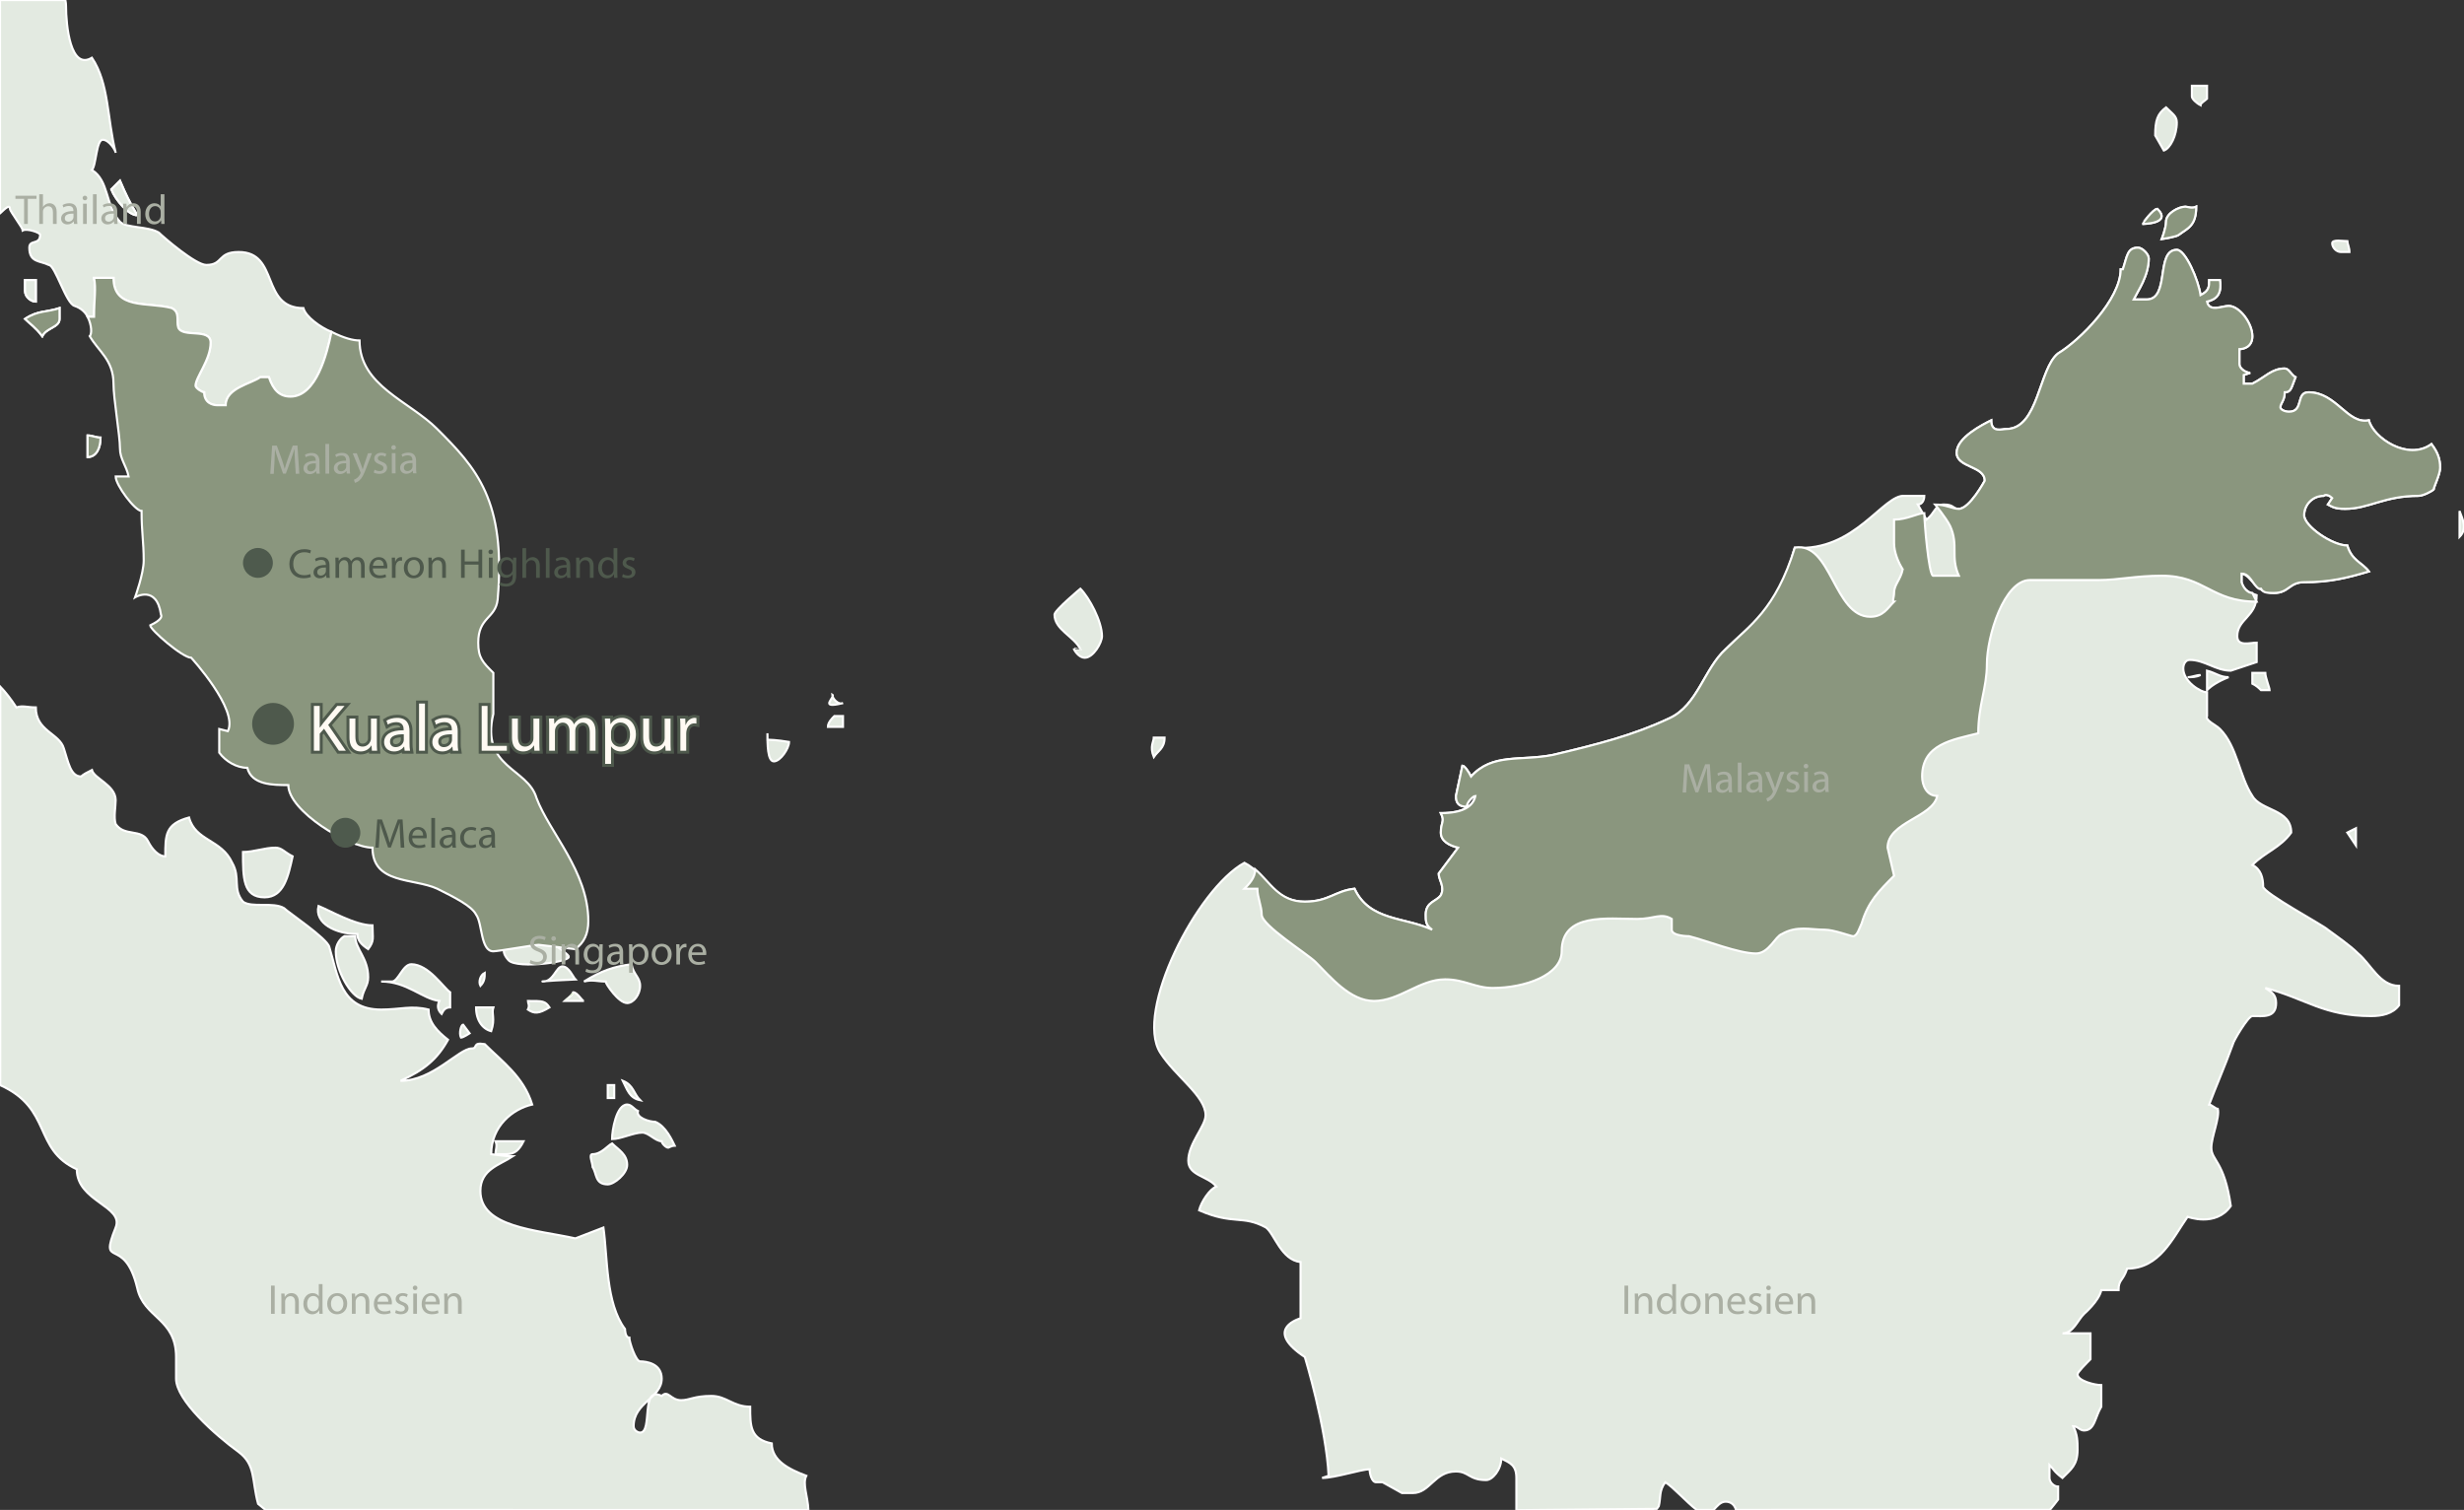 <?xml version="1.0" encoding="utf-8"?>
<!-- Generator: Adobe Illustrator 28.7.1, SVG Export Plug-In . SVG Version: 9.03 Build 54978)  -->
<svg version="1.2" baseProfile="tiny" id="Layer_1" xmlns="http://www.w3.org/2000/svg" xmlns:xlink="http://www.w3.org/1999/xlink"
	 x="0px" y="0px" viewBox="0 0 825 505.532" overflow="visible" xml:space="preserve">
<rect x="0" y="0" width="825" height="505.532" fill="#333333" stroke="none"/>
<path fill-rule="evenodd" fill="#E3EAE1" stroke="#FFFFFF" stroke-width="0.712" d="M823.506,179.758
	c2.892-2.902,0.716-6.509,0-8.684C823.506,173.975,823.506,179.758,823.506,179.758L823.506,179.758L823.506,179.758
	L823.506,179.758z"/>
<path fill-rule="evenodd" fill="#E3EAE1" stroke="#FFFFFF" stroke-width="0.712" d="M724.503,50.399l-2.892-5.057l0,0
	c0-5.057,0.726-7.213,3.617-9.389c2.166,2.176,3.611,2.882,3.611,5.057C728.84,45.342,726.669,49.674,724.503,50.399L724.503,50.399
	L724.503,50.399L724.503,50.399z"/>
<path fill-rule="evenodd" fill="#E3EAE1" stroke="#FFFFFF" stroke-width="0.712" d="M736.784,35.227
	c-1.44-0.726-2.892-2.176-2.892-2.882c0-0.726,0-2.176,0-3.626l0,0h5.068v4.332l0,0C738.235,33.777,736.784,34.501,736.784,35.227
	L736.784,35.227L736.784,35.227L736.784,35.227z"/>
<path fill-rule="evenodd" fill="#E3EAE1" stroke="#FFFFFF" stroke-width="0.712" d="M731.726,69.199c0.726,0,2.166,0.725,3.617,0
	c0,6.488-2.892,7.213-5.783,9.389c-0.721,0.726-5.778,1.45-5.778,1.45s1.446-3.626,1.446-5.782
	C725.229,71.355,729.56,69.199,731.726,69.199L731.726,69.199L731.726,69.199L731.726,69.199z"/>
<path fill-rule="evenodd" fill="#E3EAE1" stroke="#FFFFFF" stroke-width="0.712" d="M722.337,69.923
	c5.057,5.057-5.062,5.057-5.062,5.057S720.891,69.923,722.337,69.923L722.337,69.923L722.337,69.923L722.337,69.923z"/>
<path fill-rule="evenodd" fill="#E3EAE1" stroke="#FFFFFF" stroke-width="0.712" d="M198.424,386.43
	c2.892,0,5.057-2.882,6.503-3.607c2.171,2.157,5.058,3.607,5.058,7.214c0,2.901-4.332,6.508-6.503,6.508
	c-4.333,0-3.612-3.607-5.057-5.783C198.424,389.311,196.978,386.43,198.424,386.43L198.424,386.43L198.424,386.43L198.424,386.43z"
	/>
<path fill-rule="evenodd" fill="#E3EAE1" stroke="#FFFFFF" stroke-width="0.712" d="M204.927,381.372
	c0-2.902,1.446-11.566,5.058-11.566c1.446,0,2.171,1.451,3.617,2.176c-0.726,2.157,3.611,3.607,5.778,3.607
	c3.616,1.45,5.782,6.508,6.503,7.959c-0.721,0-2.166,0.706-2.166,0.706c-0.721,0-2.166-1.431-2.166-2.157
	c-2.171,0-4.338-2.901-6.504-2.901C212.155,379.197,207.818,381.372,204.927,381.372L204.927,381.372L204.927,381.372
	L204.927,381.372z"/>
<path fill-rule="evenodd" fill="#E3EAE1" stroke="#FFFFFF" stroke-width="0.712" d="M88.584,300.432
	c6.504,0,7.949-7.213,9.395-13.722c-2.892-1.45-3.617-2.901-5.783-2.901c-3.612,0-7.228,1.45-10.841,1.45
	C81.356,293.924,81.356,300.432,88.584,300.432L88.584,300.432L88.584,300.432L88.584,300.432z"/>
<path fill-rule="evenodd" fill="#E3EAE1" stroke="#FFFFFF" stroke-width="0.712" d="M124.717,309.822
	c0,4.352,0.721,5.057-1.445,7.958c-2.171-1.45-3.617-2.901-3.617-5.057c-7.223,0-14.452-3.606-13.007-9.389
	C110.26,304.765,118.935,309.822,124.717,309.822L124.717,309.822L124.717,309.822L124.717,309.822z"/>
<path fill-rule="evenodd" fill="#E3EAE1" stroke="#FFFFFF" stroke-width="0.712" d="M112.431,318.506
	c0,6.508,5.057,15.172,8.67,15.898c0.725-3.626,2.171-4.333,2.171-7.233c0-6.509-4.337-9.39-4.337-13.722c-0.726,0-2.167,0-3.612,0
	C113.877,314.174,112.431,316.33,112.431,318.506L112.431,318.506L112.431,318.506L112.431,318.506z"/>
<path fill-rule="evenodd" fill="#E3EAE1" stroke="#FFFFFF" stroke-width="0.712" d="M131.221,328.621
	c2.166,0,3.611-5.783,6.503-5.783c5.778,0,10.841,7.94,13.006,9.39l0,0v5.057l0,0c-1.445,0-2.166,0.726-2.892,2.176
	c-1.445-1.45-1.445-2.902-0.72-4.332c-5.783-0.726-10.841-6.509-19.515-6.509C129.05,328.621,129.775,328.621,131.221,328.621
	L131.221,328.621L131.221,328.621L131.221,328.621z"/>
<path fill-rule="evenodd" fill="#E3EAE1" stroke="#FFFFFF" stroke-width="0.712" d="M159.4,337.286
	c0,4.332,2.171,7.233,5.062,7.959c1.44-4.333,0-5.783,0.721-7.959C163.016,337.286,161.57,337.286,159.4,337.286L159.4,337.286
	L159.4,337.286L159.4,337.286z"/>
<path fill-rule="evenodd" fill="#E3EAE1" stroke="#FFFFFF" stroke-width="0.712" d="M154.342,347.401
	c-0.721-1.431,0-4.332,0.725-4.332l0,0l2.167,2.901l0,0C157.234,345.969,155.067,347.401,154.342,347.401L154.342,347.401
	L154.342,347.401L154.342,347.401z"/>
<path fill-rule="evenodd" fill="#E3EAE1" stroke="#FFFFFF" stroke-width="0.712" d="M160.845,330.071
	c1.446-1.45,1.446-2.901,1.446-4.351C160.845,326.445,160.125,328.621,160.845,330.071L160.845,330.071L160.845,330.071
	L160.845,330.071z"/>
<path fill-rule="evenodd" fill="#E3EAE1" stroke="#FFFFFF" stroke-width="0.712" d="M33.663,146.512
	c0,3.607-1.446,6.508-4.338,6.508c0-2.901,0-6.508,0-7.233C30.771,145.786,32.217,146.512,33.663,146.512L33.663,146.512
	L33.663,146.512L33.663,146.512z"/>
<path fill-rule="evenodd" fill="#E3EAE1" stroke="#FFFFFF" stroke-width="0.712" d="M195.532,328.621
	c5.783-3.607,10.12-5.057,15.898-5.783c0.725,3.607,2.892,4.333,2.892,7.233c0,2.883-2.167,5.764-4.338,5.764
	c-2.887,0-7.223-6.489-7.223-7.214C199.869,328.621,198.424,327.896,195.532,328.621L195.532,328.621L195.532,328.621
	L195.532,328.621L195.532,328.621z"/>
<path fill-rule="evenodd" fill="#E3EAE1" stroke="#FFFFFF" stroke-width="0.712" d="M188.309,323.564
	c2.166,0,3.611,3.607,4.332,4.333c-0.721,0-13.007,0.725-10.836,0.725C185.417,328.621,186.138,323.564,188.309,323.564
	L188.309,323.564L188.309,323.564L188.309,323.564z"/>
<path fill-rule="evenodd" fill="#E3EAE1" stroke="#FFFFFF" stroke-width="0.712" d="M180.214,314.687
	c4.957,0,11.5,6.297,9.913,5.301c2.969,1.863-17.051,4.658-19.878,1.485C164.751,315.301,175.246,314.687,180.214,314.687
	L180.214,314.687L180.214,314.687L180.214,314.687z"/>
<path fill-rule="evenodd" fill="#E3EAE1" stroke="#FFFFFF" stroke-width="0.712" d="M183.971,337.286
	c-3.611,2.176-5.057,2.176-7.228,0.726c0.726-1.451,0-2.176,0-2.882C181.805,335.13,182.526,335.13,183.971,337.286L183.971,337.286
	L183.971,337.286L183.971,337.286z"/>
<path fill-rule="evenodd" fill="#E3EAE1" stroke="#FFFFFF" stroke-width="0.712" d="M169.519,386.43h-3.617l0,0
	c0-1.45,0.726-2.882,0-4.333c3.617,0,5.062,0,9.395,0C173.856,384.98,172.411,386.43,169.519,386.43L169.519,386.43L169.519,386.43
	L169.519,386.43z"/>
<path fill-rule="evenodd" fill="#E3EAE1" stroke="#FFFFFF" stroke-width="0.712" d="M191.92,332.228
	c1.446,0,2.892,2.902,3.612,2.902l0,0h-6.504l0,0C189.754,334.404,191.196,333.678,191.92,332.228L191.92,332.228L191.92,332.228
	L191.92,332.228z"/>
<polygon fill-rule="evenodd" fill="#E3EAE1" stroke="#FFFFFF" stroke-width="0.712" points="203.481,363.299 205.652,363.299 
	205.652,367.63 203.481,367.63 203.481,363.299 203.481,363.299 "/>
<path fill-rule="evenodd" fill="#E3EAE1" stroke="#FFFFFF" stroke-width="0.712" d="M256.957,245.506c0,3.626,0,9.409,2.166,9.409
	c2.171,0,5.062-4.333,5.062-6.509c-4.337-0.725-6.508-0.725-7.228-0.725l0,0V245.506L256.957,245.506L256.957,245.506z"/>
<path fill-rule="evenodd" fill="#E3EAE1" stroke="#FFFFFF" stroke-width="0.712" d="M361.739,217.336
	c-2.166-4.332-8.669-6.508-8.669-11.565c0-1.45,8.669-8.665,8.669-8.665c2.892,2.882,7.229,10.841,7.229,15.898
	c0,2.156-2.892,7.213-5.783,7.213c-1.446,0-2.892-1.43-3.612-2.882C359.573,217.336,361.019,217.336,361.739,217.336
	L361.739,217.336L361.739,217.336L361.739,217.336z"/>
<path fill-rule="evenodd" fill="#E3EAE1" stroke="#FFFFFF" stroke-width="0.712" d="M282.25,243.349c0-1.45,0-2.176,0-3.607
	c-0.721,0-2.166,0-2.892,0c-0.72,0.707-2.166,2.157-2.166,3.607l0,0H282.25L282.25,243.349L282.25,243.349z"/>
<path fill-rule="evenodd" fill="#E3EAE1" stroke="#FFFFFF" stroke-width="0.712" d="M282.25,235.391
	c-8.674,2.176-2.166-2.157-3.611-2.883C278.639,233.96,280.804,236.116,282.25,235.391L282.25,235.391L282.25,235.391
	L282.25,235.391z"/>
<path fill-rule="evenodd" fill="#E3EAE1" stroke="#FFFFFF" stroke-width="0.712" d="M14.153,112.56
	c-2.171-2.902-4.337-4.352-5.783-5.783c4.338-2.902,7.229-2.176,11.561-3.626c0,1.45,0,2.176,0,3.626
	C19.931,109.658,15.599,109.658,14.153,112.56L14.153,112.56L14.153,112.56L14.153,112.56z"/>
<path fill-rule="evenodd" fill="#E3EAE1" stroke="#FFFFFF" stroke-width="0.712" d="M11.982,100.994c0-2.901,0-5.057,0-7.233
	c-1.445,0-2.166,0-3.612,0c0,0.726,0,2.882,0,3.607C8.37,99.543,10.537,100.994,11.982,100.994L11.982,100.994L11.982,100.994
	L11.982,100.994z"/>
<path fill-rule="evenodd" fill="#E3EAE1" stroke="#FFFFFF" stroke-width="0.712" d="M40.166,60.514
	c2.171,5.057,2.892,6.509,5.783,11.566c-2.892,0-7.228-5.057-8.675-8.665l0,0L40.166,60.514L40.166,60.514L40.166,60.514z"/>
<path fill-rule="evenodd" fill="#E3EAE1" stroke="#FFFFFF" stroke-width="0.712" d="M746.183,226.726
	c-3.616,1.45-5.782,2.882-7.223,4.332l0,0v-6.508l0,0C741.841,225.275,743.292,226.726,746.183,226.726L746.183,226.726
	L746.183,226.726L746.183,226.726z"/>
<path fill-rule="evenodd" fill="#E3EAE1" stroke="#FFFFFF" stroke-width="0.712" d="M736.784,226.001
	c-1.44,0.726-2.892,0.726-4.332,0.726C733.892,226.726,735.344,226.001,736.784,226.001L736.784,226.001L736.784,226.001
	L736.784,226.001z"/>
<path fill-rule="evenodd" fill="#E3EAE1" stroke="#FFFFFF" stroke-width="0.712" d="M581.252,505.532
	c-0.47-1.752-1.755-2.76-3.446-2.76c-1.756,0-2.886,1.504-4.064,2.76h-5.646c-3.402-2.594-7.867-7.67-10.52-9.268
	c-2.172,2.902-1.446,5.057-2.172,7.959c-0.196,0.343-0.428,0.663-0.692,0.963l-47.001,0.441v-10.793l0,0
	c0-4.352-2.166-5.057-5.057-6.509c0,3.607-2.892,7.214-5.057,7.214c-5.783,0-5.783-2.882-10.12-2.882
	c-7.223,0-8.67,7.233-14.453,7.233l0,0h-3.611l-6.504-3.627l0,0c0,0-1.445,0-2.171,0c-1.44,0-2.166-2.882-2.166-4.332
	c-2.891,0-11.561,2.902-15.898,2.902l0,0l2.171-0.726l0,0l0,0c-0.725-15.898-7.954-39.754-7.954-39.754
	c-13.006-8.665-3.611-12.291-1.44-12.997l0,0v-18.799l0,0c-6.509-0.726-8.675-9.39-11.566-11.566
	c-7.949-4.332-10.84-0.725-22.401-5.782c0.726-2.882,3.612-7.214,5.783-7.939c-2.892-3.607-9.395-3.607-9.395-8.665
	c0-5.783,5.783-11.566,5.783-15.192c0-6.489-10.12-12.996-15.177-20.955c-8.675-13.722,12.286-54.907,28.184-63.591
	c7.223,3.626,9.394,13.016,20.23,13.016c7.954,0,10.12-3.607,16.624-4.333c5.057,10.841,16.618,9.39,26.013,13.722
	c-2.166-1.45-2.166-2.882-2.166-5.057c0-4.332,3.611-4.332,5.057-6.508c1.445-2.883-0.721-5.058-0.721-7.214l0,0l6.503-8.684l0,0
	c-2.891-0.726-5.782-2.157-5.782-5.058c0-3.607,1.445-3.607,0-6.509c7.228,0,10.84-2.156,11.565-5.763
	c-0.726,0-2.892,2.157-2.892,3.607c-2.892,0-3.616-1.45-3.616-3.607l0,0l2.171-10.135l0,0c0.721,0,2.166,2.176,2.892,3.627
	c7.223-7.959,16.618-5.058,27.458-7.233c15.177-3.607,26.739-6.509,39.024-12.291c9.394-4.333,11.561-16.604,18.785-23.112
	c7.949-7.958,17.343-13.016,23.126-33.971c20.235,1.45,29.629-18.055,36.853-17.349c2.891,0,4.337,0,6.503,0
	c0,1.451-0.721,2.902-2.166,2.902l0,0l2.892,5.057l0,0c2.892-2.176,2.892-5.057,5.777-5.057c3.617,0,2.892,1.45,5.062,1.45
	c3.612,0,8.67-9.409,8.67-9.409c0-5.057-9.394-4.332-9.394-9.389c0-5.057,8.674-9.39,11.565-10.841c0,4.333,3.612,2.902,5.057,2.902
	c10.841,0,10.841-20.25,17.344-25.307c7.223-4.332,20.954-18.054,20.954-28.169l0,0h0.721l0,0c1.446-4.333,1.446-7.234,5.062-7.234
	c1.441,0,3.612,2.176,3.612,3.607c0,5.783-3.612,10.841-5.057,13.742c1.445,0,2.887,0,4.332,0c7.949,0,2.891-16.624,10.12-16.624
	c2.887,0,7.228,10.115,7.944,15.172c2.892-1.45,2.892-2.882,2.892-5.057l0,0h3.617l0,0c0.725,5.057-1.451,6.509-4.333,7.233
	c0.716,3.607,5.057,1.431,7.223,1.431c3.617,0,7.949,5.783,7.949,10.135c0,3.606-2.891,4.332-4.332,4.332l0,0v5.058l0,0
	c0,1.431,2.166,2.881,3.607,2.881l0,0l-2.166,0.726v2.902h2.891l0,0c4.333-2.176,6.499-5.078,10.841-5.078
	c1.441,0,2.166,2.176,3.607,2.902c-1.441,3.606-1.441,5.057-3.607,5.057c0,2.882-1.45,3.606-1.45,5.057
	c0,0.725,1.45,1.45,2.892,1.45c5.057,0,2.166-6.508,6.508-6.508c9.39,0,13.006,10.84,20.23,9.389
	c1.451,5.783,13.006,13.742,20.955,7.959c2.166,2.882,2.892,5.058,2.892,7.939c0,2.176-2.166,6.508-2.166,7.233
	c-0.726,0.726-3.617,2.156-5.057,2.156c-11.566,0-16.624,4.352-24.573,4.352c-3.606,0-4.332-0.725-5.782-1.45l0,0l1.45-2.176l0,0
	c-0.726-0.726-2.166-1.431-2.892-0.726c-3.616,0-6.508,2.902-6.508,6.509c0,3.626,9.399,10.115,14.457,10.115
	c1.441,5.057,5.057,5.783,7.223,8.684c-7.223,2.157-13.006,3.607-21.68,3.607c-5.057,0-5.057,3.607-10.115,3.607
	c-6.499,0-7.224-5.783-10.84-6.489l0,0v2.882l0,0c0.726,2.882,2.891,3.607,5.057,4.332c0,7.233-6.499,7.959-6.499,13.742
	c0,3.607,4.333,2.156,6.499,2.156c0,2.902,0,5.058,0,6.509l0,0l-8.665,2.882l0,0c-5.068,0-8.674-3.607-13.732-3.607
	c-1.45,0-2.171,1.45-2.171,2.902c0,4.332,5.778,7.939,7.954,7.939c0,5.057,0,5.783,0,7.958c-0.725,1.431,2.881,2.883,4.333,4.333
	c5.782,5.783,6.508,15.898,10.84,22.406c2.892,5.057,13.006,4.333,13.006,12.272c-3.616,5.058-8.674,6.508-13.006,10.84
	c2.892,1.451,3.607,4.333,3.607,7.233c0,2.157,20.24,12.997,21.681,14.448c2.892,2.176,7.233,5.057,10.125,7.959
	c4.332,3.606,7.223,10.84,13.721,10.84l0,0v6.489l0,0c-2.166,2.902-5.773,3.627-9.389,3.627c-15.898,0-21.681-5.783-35.412-9.409
	c2.166,1.45,3.616,2.176,3.616,5.057c0,5.077-4.342,4.352-7.949,4.352c-1.45,0-6.508,8.664-6.508,9.389
	c-2.892,7.939-5.783,14.448-7.949,20.23c0.726,0,2.166,1.451,2.892,1.451c0.726,2.882-2.166,9.389-2.166,12.996
	c0,4.352,4.332,4.352,6.508,19.524c-5.068,7.213-14.457,3.607-14.457,3.607c-5.057,7.233-9.395,17.348-20.235,17.348
	c-1.446,4.332-2.891,3.607-2.891,7.213c-2.887,0-3.612,0-5.778,0c-0.726,3.627-5.783,7.959-5.783,7.959
	c-2.166,2.157-3.611,6.508-7.223,6.508c3.612,0,9.389,0,9.389,0l0,0v8.665l0,0c-1.44,1.451-4.332,4.333-4.332,5.057
	c0,2.176,5.778,3.607,7.949,3.607l0,0v7.233l0,0c-2.171,3.607-2.171,7.959-5.783,7.959c-1.445,0-2.166-1.451-3.611-1.451
	c1.445,2.883,1.445,5.058,1.445,7.94c0,5.057-2.171,6.508-5.057,9.409c-2.892-2.176-2.892-2.902-4.337-4.352l0,0v4.352l0,0
	c0,1.43,1.445,2.882,2.892,2.882l0,0v4.332l0,0c-0.817,1.089-1.762,2.256-2.768,3.475L581.252,505.532z"/>
<path fill-rule="evenodd" fill="#E3EAE1" stroke="#FFFFFF" stroke-width="0.712" d="M270.672,505.57
	c-0.205-4.711-2.075-8.736-0.708-11.462c-5.778-2.176-11.561-5.057-11.561-10.84c-7.228-1.45-7.228-5.783-7.228-12.291
	c-5.778,0-7.949-3.607-13.007-3.607c-5.782,0-7.223,1.431-10.115,1.431c-3.616,0-4.337-3.607-6.503-1.431
	c-7.228-3.626-2.892,12.272-7.228,12.272c-0.721,0-2.167-0.706-2.167-2.157c0-7.958,9.395-9.389,9.395-15.897
	c0-5.057-5.062-5.783-7.228-5.783c-1.446,0-3.612-6.508-3.612-7.959c-1.445,0-1.445-2.882-1.445-2.882
	c-6.504-8.665-5.783-23.856-7.229-33.972l0,0l-9.394,3.627l0,0c-13.007-2.902-31.796-3.627-31.796-15.898
	c0-7.233,6.504-8.684,10.84-11.566c-2.166,0-7.223-0.725-7.223-0.725c0-9.39,7.223-15.172,13.727-16.624
	c-2.891-9.389-10.116-14.447-15.898-20.23c-4.338-0.726-2.166,1.45-4.338,1.45c-4.332,0-13.006,10.841-23.846,10.841
	c7.949-3.626,12.286-7.233,15.898-13.741c-3.612-2.882-6.504-5.783-6.504-10.115c-5.778-1.451-9.394,0-15.898,0
	c-13.727,0-14.452-11.566-17.343-20.955c-0.721-2.882-13.727-11.566-15.172-13.016c-3.612-2.156-10.841,0-13.732-2.156
	c-3.612-4.333-0.721-7.959-3.612-13.016c-3.611-7.939-12.286-7.214-14.452-15.172c-7.949,2.176-7.949,5.782-7.949,13.015
	c-2.171,0-4.337-2.176-5.783-5.058c-2.166-4.352-7.949-1.45-10.84-5.782c-0.721-2.176,0-5.783,0-7.959
	c0-5.058-7.224-7.214-7.949-10.115c-1.446,0.725-2.891,1.45-3.612,2.176c-3.612,0-4.337-5.058-5.783-9.39
	c-1.445-5.077-9.394-5.782-9.394-13.741c-2.887,0-4.332-0.726-6.503,0c-1.807-2.795-3.577-5.065-5.386-6.957L0.075,363.319
	c17.542,7.914,10.918,21.43,25.639,28.168c0,10.841,15.897,12.291,13.006,19.504c-5.778,14.468,2.891,2.176,7.228,20.25
	c2.166,10.115,13.006,10.115,13.006,23.112c0,5.782,0,2.901,0,7.233c0,7.213,13.006,18.78,20.955,24.561
	c5.782,4.333,4.337,9.39,6.503,17.348l0,0l2.484,2.045L270.672,505.57z"/>
<path fill-rule="evenodd" fill="#E3EAE1" stroke="#FFFFFF" stroke-width="0.712" d="M214.322,368.356
	c-3.612-0.726-4.338-3.607-5.783-6.489C212.155,363.299,212.155,366.2,214.322,368.356L214.322,368.356L214.322,368.356
	L214.322,368.356z"/>
<path fill-rule="evenodd" fill="#E3EAE1" stroke="#FFFFFF" stroke-width="0.712" d="M386.311,253.464c-1.446-3.606,0-5.057,0-6.508
	l0,0h3.612l0,0C389.923,250.582,387.757,251.288,386.311,253.464L386.311,253.464L386.311,253.464L386.311,253.464z"/>
<path fill-rule="evenodd" fill="#E3EAE1" stroke="#FFFFFF" stroke-width="0.712" d="M754.132,225.275c1.441,0,2.892,0,4.333,0
	c0,1.451,1.45,5.057,1.45,5.783l0,0h-2.892l0,0c-0.725-0.726-1.45-1.45-2.892-2.156l0,0V225.275L754.132,225.275L754.132,225.275z"
	/>
<path fill-rule="evenodd" fill="#E3EAE1" stroke="#FFFFFF" stroke-width="0.712" d="M788.82,283.084l-2.892-4.332l2.892-1.451l0,0
	c0,1.451,0,2.902,0,4.352l0,0V283.084L788.82,283.084L788.82,283.084z"/>
<path fill-rule="evenodd" fill="#E3EAE1" stroke="#FFFFFF" stroke-width="0.712" d="M785.928,80.745
	c0,0.725,0.726,2.175,0.726,3.626c-0.726,0-2.176,0-2.892,0c-1.45,0-2.892-1.451-2.892-2.902
	C780.871,80.038,784.478,80.745,785.928,80.745L785.928,80.745L785.928,80.745L785.928,80.745z"/>
<path fill-rule="evenodd" fill="#8A967E" stroke="#FFFFFF" stroke-width="0.712" d="M731.726,69.199c0.726,0,2.166,0.725,3.617,0
	c0,6.488-2.892,7.213-5.783,9.389c-0.721,0.726-5.778,1.45-5.778,1.45s1.446-3.626,1.446-5.782
	C725.229,71.355,729.56,69.199,731.726,69.199L731.726,69.199L731.726,69.199L731.726,69.199z"/>
<path fill-rule="evenodd" fill="#8A967E" stroke="#FFFFFF" stroke-width="0.712" d="M722.337,69.923
	c5.057,5.057-5.062,5.057-5.062,5.057S720.891,69.923,722.337,69.923L722.337,69.923L722.337,69.923L722.337,69.923z"/>
<path fill-rule="evenodd" fill="#8A967E" stroke="#FFFFFF" stroke-width="0.712" d="M33.663,146.512
	c0,3.607-1.446,6.508-4.338,6.508c0-2.901,0-6.508,0-7.233C30.771,145.786,32.217,146.512,33.663,146.512L33.663,146.512
	L33.663,146.512L33.663,146.512z"/>
<radialGradient id="SVGID_1_" cx="190.474" cy="333.679" r="1.448" gradientUnits="userSpaceOnUse">
	<stop  offset="0" style="stop-color:#FFFFFF"/>
	<stop  offset="0.213" style="stop-color:#E4F0DA"/>
	<stop  offset="0.579" style="stop-color:#BADAA1"/>
	<stop  offset="0.85" style="stop-color:#A0CB7D"/>
	<stop  offset="0.994" style="stop-color:#96C66F"/>
</radialGradient>
<path fill-rule="evenodd" fill="url(#SVGID_1_)" d="M189.029,335.13L189.029,335.13c0.726-0.726,2.167-1.451,2.892-2.902l0,0l0,0
	l0,0"/>
<path fill-rule="evenodd" fill="#8A967E" stroke="#FFFFFF" stroke-width="0.712" d="M14.153,112.56
	c-2.171-2.902-4.337-4.352-5.783-5.783c4.338-2.902,7.229-2.176,11.561-3.626c0,1.45,0,2.176,0,3.626
	C19.931,109.658,15.599,109.658,14.153,112.56L14.153,112.56L14.153,112.56L14.153,112.56z"/>
<path fill-rule="evenodd" fill="#E3EAE1" stroke="#FFFFFF" stroke-width="0.712" d="M11.982,100.994c0-2.901,0-5.057,0-7.233
	c-1.445,0-2.166,0-3.612,0c0,0.726,0,2.882,0,3.607C8.37,99.543,10.537,100.994,11.982,100.994L11.982,100.994L11.982,100.994
	L11.982,100.994z"/>
<path fill-rule="evenodd" fill="#E3EAE1" stroke="#FFFFFF" stroke-width="0.712" d="M40.166,60.514
	c2.171,5.057,2.892,6.509,5.783,11.566c-2.892,0-7.228-5.057-8.675-8.665l0,0L40.166,60.514L40.166,60.514L40.166,60.514z"/>
<path fill-rule="evenodd" fill="#E3EAE1" stroke="#FFFFFF" stroke-width="0.712" d="M0,0.005v71.447c0,0,0.03-0.022,0.05-0.041
	c1.454-1.334,3.262-3.222,3.262-1.488c0,0.706,4.338,6.489,4.338,7.214c1.445-0.726,5.777,0.725,5.777,1.45
	c0,3.607-3.611,1.45-3.611,4.332c0,5.058,3.611,4.333,6.503,5.783c2.171,0,5.783,13.016,8.675,13.722
	c2.166,0.726,3.612,2.176,4.332,3.626c0.726,0,1.446,0,2.171,0c0-5.782,0.721-9.409,0-13.015c3.612,0,5.057,0,6.504,0
	c0,10.84,11.56,7.958,19.509,10.115c2.892,1.45,1.446,4.332,2.167,6.508c1.445,3.607,10.84,0,10.84,5.057
	c0,5.783-5.058,11.566-5.058,14.448c0,0.725,2.166,2.176,2.892,2.176c0,3.606,2.892,4.332,4.337,4.332c1.446,0,2.167,0,2.887,0
	c0-5.783,8.675-7.213,11.566-9.389l0,0h2.892l0,0c1.445,4.332,3.611,6.508,7.223,6.508c8.675,0,12.286-14.467,13.732-21.681
	c-3.612-1.45-8.675-5.057-9.395-7.958c-14.452,0-7.949-18.78-21.68-18.78c-7.224,0-5.057,4.332-10.84,4.332
	c-3.612,0-14.453-9.389-15.898-10.841c-3.612-2.176-10.836-1.45-13.007-3.606c-5.057-5.783-3.612-13.742-9.394-17.348
	c1.445-1.451,1.445-10.116,3.616-10.116c2.166,0,4.333,3.607,4.333,4.333c-2.891-11.566-2.167-23.131-7.949-31.796
	c-7.224,4.333-8.67-10.841-8.67-17.343c0-0.589-0.08-1.259-0.219-1.98H0z"/>
<path fill-rule="evenodd" fill="#8A967E" stroke="#FFFFFF" stroke-width="0.712" d="M755.573,201.438
	c-15.172,0-17.338-8.684-31.791-8.684c-8.674,0-14.457,1.45-20.96,1.45c-8.669,0-15.172,0-23.121,0
	c-8.674,0-14.452,18.8-14.452,28.189c0,7.939-2.892,13.722-2.892,23.112c-8.675,2.176-18.789,3.626-18.789,14.467
	c0,2.881,1.446,6.508,5.057,6.508c-1.445,7.214-16.618,8.665-16.618,17.329l0,0l2.166,9.409l0,0
	c-5.057,5.057-8.67,8.665-10.841,15.898c-0.721,1.43-1.445,4.332-2.891,4.332c-0.721,0-6.503-2.176-9.394-2.176
	c-5.058,0-9.394-1.45-14.453,1.45c-2.166,0.726-4.332,6.509-8.669,6.509c-5.783,0-16.624-4.352-22.402-5.783
	c0,0-5.782,0-5.782-2.176c0-1.45,0-2.156,0-3.607c-3.612-2.176-5.783,0-11.561,0c-10.12,0-25.292-2.176-25.292,10.841
	c0,7.939-12.286,12.272-23.126,12.272c-5.778,0-9.394-2.882-15.898-2.882c-8.67,0-15.172,7.233-23.847,7.233
	c-7.949,0-14.452-7.959-19.509-13.016c-2.892-2.882-18.069-12.291-18.069-15.898c0-2.882-1.445-5.783-1.445-8.665l0,0h-4.333l0,0
	c1.446-1.45,3.612-3.626,3.612-6.508c5.057,4.332,7.949,10.841,16.618,10.841c7.954,0,10.12-3.607,16.624-4.333
	c5.057,10.841,16.618,9.39,26.013,13.722c-2.166-1.45-2.166-2.882-2.166-5.057c0-4.332,3.611-4.332,5.057-6.508
	c1.445-2.883-0.721-5.058-0.721-7.214l0,0l6.503-8.684l0,0c-2.891-0.726-5.782-2.157-5.782-5.058c0-3.607,1.445-3.607,0-6.509
	c7.228,0,10.84-2.156,11.565-5.763c-0.726,0-2.892,2.157-2.892,3.607c-2.892,0-3.616-1.45-3.616-3.607l0,0l2.171-10.135l0,0
	c0.721,0,2.166,2.176,2.892,3.627c7.223-7.959,16.618-5.058,27.458-7.233c15.177-3.607,26.739-6.509,39.024-12.291
	c9.394-4.333,11.561-16.604,18.785-23.112c7.949-7.958,16.623-13.016,23.126-33.971c12.286-2.157,13.006,23.13,25.292,23.13
	c4.337,0,5.783-2.901,7.949-5.057c-0.721,0,0-1.45,0-2.901c0-2.882,2.166-4.333,2.892-7.939c-1.446-2.176-2.892-5.783-2.892-8.685
	c0-3.606,0-7.939,0-7.939c4.337,0,7.949-2.176,10.115-2.176c0,2.902,1.445,20.25,2.891,20.955l0,0h8.674l0,0
	c-2.891-6.489,0-10.115-2.891-16.604c-1.446-2.902-5.057-7.233-5.057-7.233c3.611,0,5.777,1.45,7.948,1.45
	c3.612,0,8.67-9.409,8.67-9.409c0-5.057-9.394-4.332-9.394-9.389c0-5.057,8.674-9.39,11.565-10.841c0,4.333,3.612,2.902,5.057,2.902
	c10.841,0,10.841-20.25,17.344-25.307c7.223-4.332,20.954-18.054,20.954-28.169l0,0h0.721l0,0c1.446-4.333,1.446-7.234,5.062-7.234
	c1.441,0,3.612,2.176,3.612,3.607c0,5.783-3.612,10.841-5.057,13.742c1.445,0,2.887,0,4.332,0c7.949,0,2.891-16.624,10.12-16.624
	c2.887,0,7.228,10.115,7.944,15.172c2.892-1.45,2.892-2.882,2.892-5.057l0,0h3.617l0,0c0.725,5.057-1.451,6.509-4.333,7.233
	c0.716,3.607,5.057,1.431,7.223,1.431c3.617,0,7.949,5.783,7.949,10.135c0,3.606-2.891,4.332-4.332,4.332l0,0v5.058l0,0
	c0,1.431,2.166,2.881,3.607,2.881l0,0l-2.166,0.726v2.902h2.891l0,0c4.333-2.176,6.499-5.078,10.841-5.078
	c1.441,0,2.166,2.176,3.607,2.902c-1.441,3.606-1.441,5.057-3.607,5.057c0,2.882-1.45,3.606-1.45,5.057
	c0,0.725,1.45,1.45,2.892,1.45c5.057,0,2.166-6.508,6.508-6.508c9.39,0,13.006,10.84,20.23,9.389
	c1.451,5.783,13.006,13.742,20.955,7.959c2.166,2.882,2.892,5.058,2.892,7.939c0,2.176-2.166,6.508-2.166,7.233
	c-0.726,0.726-3.617,2.156-5.057,2.156c-11.566,0-16.624,4.352-24.573,4.352c-3.606,0-4.332-0.725-5.782-1.45l0,0l1.45-2.176l0,0
	c-0.726-0.726-2.166-1.431-2.892-0.726c-3.616,0-6.508,2.902-6.508,6.509c0,3.626,9.399,10.115,14.457,10.115
	c1.441,5.057,5.057,5.783,7.223,8.684c-7.223,2.157-13.006,3.607-21.68,3.607c-5.057,0-5.057,3.607-10.115,3.607
	c-2.167,0-3.617,0-4.333-1.431c0,0,0,0-0.725,0c-2.167-1.45-2.892-5.057-5.783-5.057l0,0v2.882l0,0
	c0.726,2.176,2.166,3.607,3.616,3.607l0,0L755.573,201.438L755.573,201.438L755.573,201.438z"/>
<path fill-rule="evenodd" fill="#8A967E" stroke="#FFFFFF" stroke-width="0.712" d="M110.986,111.109
	c-1.446,7.214-5.057,21.681-13.732,21.681c-3.612,0-5.778-2.176-7.223-6.508l0,0h-2.892l0,0c-2.892,2.176-11.566,3.606-11.566,9.389
	c-0.72,0-1.44,0-2.887,0c-1.445,0-4.337-0.726-4.337-4.332c-0.726,0-2.892-1.451-2.892-2.176c0-2.882,5.058-8.665,5.058-14.448
	c0-5.057-9.394-1.45-10.84-5.057c-0.721-2.176,0.725-5.057-2.167-6.508C49.56,100.994,38,103.875,38,93.036
	c-1.446,0-2.892,0-6.504,0c0.721,3.606,0,7.233,0,13.015c-0.725,0-1.445,0-2.171,0c1.446,2.881,1.446,5.783,0.726,6.509
	c2.892,5.057,7.949,7.939,7.949,15.898c0,5.057,2.166,17.328,2.166,21.661c0,3.626,2.171,5.782,2.892,9.409
	c-1.446,0-2.892,0-4.337,0c0,2.882,6.503,11.546,8.674,11.546c0,7.233,0.721,10.134,0.721,16.623c0,4.352-2.891,12.291-2.891,12.291
	s7.228-4.332,8.675,5.783c0.72,1.45-2.171,2.882-3.612,3.607c0,1.45,10.836,10.84,13.727,10.84c0,0,15.898,17.349,12.286,24.583l0,0
	l-2.892-0.726v7.939l0,0c2.166,2.901,5.783,5.057,9.395,5.057c1.445,5.783,8.674,5.783,13.731,5.783
	c0,8.684,20.235,20.956,28.184,20.956c0,12.291,13.727,10.115,21.676,13.741c5.783,2.882,11.56,5.783,13.007,8.665
	c2.171,2.902,1.445,12.291,5.783,12.291c1.445,0,13.731-2.176,15.177-2.176l0,0l12.281,1.45l0,0
	c2.891-2.176,4.337-5.057,4.337-9.389c0-16.624-13.006-29.639-17.343-41.205c-2.891-10.115-18.789-10.115-14.452-28.169l0,0v-13.742
	l0,0c-3.612-3.606-5.057-5.057-5.057-10.115c0-8.665,5.777-7.939,6.503-14.447c2.892-33.246-7.228-44.087-20.235-57.083
	c-9.394-9.409-26.013-14.467-26.013-29.639C118.209,113.991,115.323,113.265,110.986,111.109L110.986,111.109L110.986,111.109
	L110.986,111.109z"/>
<g>
	<path fill="#AAAFA3" d="M98.762,154.466c-0.074-1.316-0.165-2.899-0.155-4.076l-0.042,0.001c-0.322,1.107-0.714,2.285-1.19,3.59
		l-1.667,4.586l-0.934,0.003l-1.558-4.49c-0.457-1.328-0.844-2.546-1.116-3.666h-0.028c-0.024,1.177-0.089,2.76-0.169,4.176
		l-0.241,4.048l-1.174,0.004l0.632-9.442l1.57-0.006l1.643,4.561c0.4,1.162,0.729,2.196,0.973,3.175h0.043
		c0.237-0.952,0.573-1.989,0.993-3.182l1.681-4.572l1.57-0.006l0.627,9.438l-1.202,0.004L98.762,154.466z"/>
	<path fill="#AAAFA3" d="M105.95,158.586l-0.102-0.854h-0.043c-0.38,0.534-1.113,1.013-2.089,1.017
		c-1.386,0.005-2.096-0.959-2.1-1.939c-0.006-1.638,1.461-2.54,4.106-2.535l-0.001-0.14c-0.002-0.561-0.16-1.569-1.561-1.564
		c-0.637,0.003-1.302,0.201-1.781,0.512l-0.284-0.812c0.562-0.366,1.382-0.607,2.245-0.61c2.094-0.008,2.607,1.405,2.612,2.764
		l0.01,2.534c0.002,0.589,0.032,1.163,0.118,1.625L105.95,158.586z M105.754,155.128c-1.358-0.023-2.898,0.22-2.895,1.537
		c0.003,0.797,0.542,1.173,1.179,1.171c0.891-0.003,1.455-0.564,1.65-1.14c0.042-0.125,0.07-0.266,0.069-0.392L105.754,155.128z"/>
	<path fill="#AAAFA3" d="M108.943,148.631l1.245-0.005l0.035,9.944l-1.245,0.005L108.943,148.631z"/>
	<path fill="#AAAFA3" d="M116.107,158.55l-0.102-0.854l-0.043,0.001c-0.38,0.533-1.113,1.013-2.089,1.016
		c-1.387,0.005-2.097-0.959-2.101-1.939c-0.006-1.638,1.462-2.54,4.107-2.535l-0.001-0.14c-0.002-0.561-0.16-1.569-1.561-1.563
		c-0.637,0.002-1.302,0.2-1.781,0.511l-0.285-0.812c0.563-0.366,1.383-0.607,2.246-0.61c2.094-0.008,2.607,1.405,2.612,2.764
		l0.01,2.534c0.002,0.589,0.032,1.163,0.118,1.625L116.107,158.55z M115.912,155.092c-1.358-0.023-2.898,0.22-2.895,1.537
		c0.003,0.797,0.542,1.173,1.179,1.171c0.891-0.003,1.455-0.564,1.65-1.14c0.042-0.125,0.07-0.266,0.069-0.392L115.912,155.092z"/>
	<path fill="#AAAFA3" d="M119.453,151.76l1.513,4c0.158,0.448,0.329,0.979,0.443,1.385h0.028c0.127-0.407,0.266-0.925,0.434-1.416
		l1.345-3.982l1.315-0.005l-1.851,4.839c-0.883,2.327-1.487,3.521-2.333,4.252c-0.605,0.534-1.213,0.747-1.524,0.804l-0.315-1.035
		c0.312-0.1,0.721-0.297,1.088-0.606c0.338-0.268,0.761-0.744,1.042-1.376c0.056-0.127,0.098-0.225,0.098-0.295
		c-0.001-0.07-0.029-0.168-0.086-0.321l-2.555-6.237L119.453,151.76z"/>
	<path fill="#AAAFA3" d="M125.428,157.256c0.368,0.237,1.02,0.487,1.643,0.484c0.905-0.003,1.327-0.452,1.325-1.013
		c-0.002-0.587-0.356-0.908-1.276-1.241c-1.232-0.43-1.814-1.1-1.817-1.912c-0.004-1.093,0.883-1.993,2.354-1.998
		c0.692-0.002,1.302,0.191,1.685,0.414l-0.308,0.897c-0.27-0.167-0.766-0.389-1.401-0.387c-0.736,0.003-1.146,0.424-1.144,0.928
		c0.002,0.561,0.413,0.812,1.306,1.145c1.19,0.443,1.8,1.03,1.804,2.038c0.004,1.19-0.927,2.034-2.553,2.039
		c-0.75,0.003-1.444-0.176-1.926-0.455L125.428,157.256z"/>
	<path fill="#AAAFA3" d="M132.56,149.807c0.016,0.42-0.294,0.757-0.789,0.759c-0.438,0.002-0.751-0.333-0.753-0.753
		c-0.002-0.435,0.322-0.771,0.775-0.773C132.26,149.038,132.558,149.373,132.56,149.807z M131.204,158.496l-0.023-6.778l1.245-0.004
		l0.023,6.778L131.204,158.496z"/>
	<path fill="#AAAFA3" d="M138.305,158.471l-0.102-0.854h-0.043c-0.38,0.534-1.113,1.013-2.089,1.017
		c-1.387,0.005-2.097-0.96-2.101-1.94c-0.006-1.638,1.462-2.539,4.107-2.535l-0.001-0.14c-0.002-0.561-0.16-1.568-1.561-1.563
		c-0.637,0.002-1.302,0.201-1.781,0.512l-0.285-0.812c0.563-0.367,1.383-0.607,2.246-0.611c2.094-0.007,2.607,1.406,2.612,2.765
		l0.01,2.534c0.002,0.589,0.032,1.163,0.118,1.625L138.305,158.471z M138.11,155.012c-1.358-0.023-2.898,0.221-2.895,1.538
		c0.003,0.797,0.542,1.173,1.179,1.171c0.891-0.004,1.455-0.565,1.65-1.14c0.042-0.126,0.07-0.267,0.069-0.393L138.11,155.012z"/>
</g>
<g>
	<path fill="#AAAFA3" d="M571.661,261.164c-0.074-1.316-0.165-2.899-0.155-4.076l-0.042,0.001c-0.322,1.107-0.714,2.285-1.19,3.59
		l-1.667,4.586l-0.934,0.003l-1.558-4.49c-0.457-1.328-0.844-2.546-1.116-3.666h-0.028c-0.024,1.177-0.089,2.76-0.169,4.176
		l-0.241,4.048l-1.174,0.004l0.632-9.442l1.57-0.006l1.643,4.561c0.4,1.162,0.729,2.196,0.973,3.175h0.043
		c0.237-0.952,0.573-1.989,0.993-3.182l1.681-4.572l1.57-0.006l0.627,9.438l-1.202,0.004L571.661,261.164z"/>
	<path fill="#AAAFA3" d="M578.848,265.284l-0.102-0.854h-0.043c-0.38,0.534-1.113,1.013-2.089,1.017
		c-1.386,0.005-2.096-0.959-2.1-1.939c-0.006-1.638,1.461-2.54,4.106-2.535l-0.001-0.14c-0.002-0.561-0.16-1.569-1.561-1.564
		c-0.637,0.003-1.302,0.201-1.781,0.512l-0.284-0.812c0.562-0.366,1.382-0.607,2.245-0.61c2.094-0.008,2.607,1.405,2.612,2.764
		l0.01,2.534c0.002,0.589,0.032,1.163,0.118,1.625L578.848,265.284z M578.653,261.826c-1.358-0.023-2.898,0.22-2.895,1.537
		c0.003,0.797,0.542,1.173,1.179,1.171c0.891-0.003,1.455-0.564,1.65-1.14c0.042-0.125,0.07-0.266,0.069-0.392L578.653,261.826z"/>
	<path fill="#AAAFA3" d="M581.841,255.329l1.245-0.005l0.035,9.944l-1.245,0.005L581.841,255.329z"/>
	<path fill="#AAAFA3" d="M589.005,265.248l-0.102-0.854l-0.043,0.001c-0.38,0.533-1.113,1.013-2.089,1.016
		c-1.387,0.005-2.097-0.959-2.101-1.939c-0.006-1.638,1.462-2.54,4.107-2.535l-0.001-0.14c-0.002-0.561-0.16-1.569-1.561-1.563
		c-0.637,0.002-1.302,0.2-1.781,0.511l-0.285-0.812c0.563-0.366,1.383-0.607,2.246-0.61c2.094-0.008,2.607,1.405,2.612,2.764
		l0.01,2.534c0.002,0.589,0.032,1.163,0.118,1.625L589.005,265.248z M588.81,261.79c-1.358-0.023-2.898,0.22-2.895,1.537
		c0.003,0.797,0.542,1.173,1.179,1.171c0.891-0.003,1.455-0.564,1.65-1.14c0.042-0.125,0.07-0.266,0.069-0.392L588.81,261.79z"/>
	<path fill="#AAAFA3" d="M592.351,258.458l1.513,4c0.158,0.448,0.329,0.979,0.443,1.385h0.028c0.127-0.407,0.266-0.925,0.434-1.416
		l1.345-3.982l1.315-0.005l-1.851,4.839c-0.883,2.327-1.487,3.521-2.333,4.252c-0.605,0.534-1.213,0.747-1.524,0.804l-0.315-1.035
		c0.312-0.1,0.721-0.297,1.088-0.606c0.338-0.268,0.761-0.744,1.042-1.376c0.056-0.127,0.098-0.225,0.098-0.295
		c-0.001-0.07-0.029-0.168-0.086-0.321l-2.555-6.237L592.351,258.458z"/>
	<path fill="#AAAFA3" d="M598.327,263.954c0.368,0.237,1.02,0.487,1.643,0.484c0.905-0.003,1.327-0.452,1.325-1.013
		c-0.002-0.587-0.356-0.908-1.276-1.241c-1.232-0.43-1.814-1.1-1.817-1.912c-0.004-1.093,0.883-1.993,2.354-1.998
		c0.692-0.002,1.302,0.191,1.685,0.414l-0.308,0.897c-0.27-0.167-0.766-0.389-1.401-0.387c-0.736,0.003-1.146,0.424-1.144,0.928
		c0.002,0.561,0.413,0.812,1.306,1.145c1.19,0.443,1.8,1.03,1.804,2.038c0.004,1.19-0.927,2.034-2.553,2.039
		c-0.75,0.003-1.444-0.176-1.926-0.455L598.327,263.954z"/>
	<path fill="#AAAFA3" d="M605.458,256.506c0.016,0.42-0.294,0.757-0.789,0.759c-0.438,0.002-0.751-0.333-0.753-0.753
		c-0.002-0.435,0.322-0.771,0.775-0.773C605.159,255.736,605.456,256.071,605.458,256.506z M604.102,265.194l-0.023-6.778
		l1.245-0.004l0.023,6.778L604.102,265.194z"/>
	<path fill="#AAAFA3" d="M611.204,265.17l-0.102-0.854h-0.043c-0.38,0.534-1.113,1.013-2.089,1.017
		c-1.387,0.005-2.097-0.96-2.101-1.94c-0.006-1.638,1.462-2.539,4.107-2.535l-0.001-0.14c-0.002-0.561-0.16-1.568-1.561-1.563
		c-0.637,0.002-1.302,0.201-1.781,0.512l-0.285-0.812c0.563-0.367,1.383-0.607,2.246-0.611c2.094-0.007,2.607,1.406,2.612,2.765
		l0.01,2.534c0.002,0.589,0.032,1.163,0.118,1.625L611.204,265.17z M611.008,261.711c-1.358-0.023-2.898,0.221-2.895,1.538
		c0.003,0.797,0.542,1.173,1.179,1.171c0.891-0.004,1.455-0.565,1.65-1.14c0.042-0.126,0.07-0.267,0.069-0.393L611.008,261.711z"/>
</g>
<g>
	<path fill="#AAAFA3" d="M91.973,430.437v9.441h-1.23v-9.441H91.973z"/>
	<path fill="#AAAFA3" d="M94.222,434.934c0-0.701-0.014-1.275-0.057-1.835h1.104l0.071,1.12h0.028
		c0.339-0.645,1.131-1.274,2.263-1.274c0.948,0,2.419,0.561,2.419,2.886v4.048h-1.245v-3.908c0-1.093-0.41-2.003-1.584-2.003
		c-0.82,0-1.457,0.574-1.669,1.261c-0.057,0.154-0.085,0.364-0.085,0.574v4.076h-1.245V434.934z"/>
	<path fill="#AAAFA3" d="M107.988,429.933v8.194c0,0.603,0.014,1.289,0.057,1.751h-1.117l-0.057-1.177h-0.028
		c-0.382,0.757-1.217,1.331-2.334,1.331c-1.655,0-2.929-1.387-2.929-3.446c-0.014-2.255,1.4-3.642,3.07-3.642
		c1.046,0,1.754,0.49,2.064,1.036h0.028v-4.048H107.988z M106.743,435.858c0-0.153-0.014-0.364-0.057-0.518
		c-0.184-0.785-0.862-1.429-1.796-1.429c-1.287,0-2.051,1.12-2.051,2.619c0,1.373,0.679,2.507,2.022,2.507
		c0.834,0,1.599-0.546,1.824-1.471c0.043-0.168,0.057-0.336,0.057-0.532V435.858z"/>
	<path fill="#AAAFA3" d="M116.25,436.432c0,2.508-1.755,3.601-3.409,3.601c-1.854,0-3.282-1.345-3.282-3.488
		c0-2.269,1.5-3.6,3.396-3.6C114.92,432.945,116.25,434.36,116.25,436.432z M110.819,436.503c0,1.485,0.862,2.605,2.079,2.605
		c1.188,0,2.079-1.106,2.079-2.634c0-1.148-0.58-2.604-2.051-2.604C111.455,433.87,110.819,435.215,110.819,436.503z"/>
	<path fill="#AAAFA3" d="M117.821,434.934c0-0.701-0.014-1.275-0.057-1.835h1.104l0.071,1.12h0.028
		c0.339-0.645,1.131-1.274,2.263-1.274c0.948,0,2.419,0.561,2.419,2.886v4.048h-1.245v-3.908c0-1.093-0.41-2.003-1.584-2.003
		c-0.82,0-1.457,0.574-1.669,1.261c-0.057,0.154-0.085,0.364-0.085,0.574v4.076h-1.245V434.934z"/>
	<path fill="#AAAFA3" d="M126.367,436.713c0.028,1.667,1.104,2.354,2.348,2.354c0.892,0,1.429-0.154,1.896-0.351l0.213,0.883
		c-0.438,0.196-1.188,0.42-2.277,0.42c-2.107,0-3.367-1.372-3.367-3.417c0-2.046,1.217-3.656,3.211-3.656
		c2.235,0,2.829,1.947,2.829,3.193c0,0.252-0.028,0.448-0.042,0.574H126.367z M130.016,435.831c0.015-0.785-0.325-2.004-1.726-2.004
		c-1.259,0-1.811,1.149-1.909,2.004H130.016z"/>
	<path fill="#AAAFA3" d="M132.592,438.618c0.367,0.238,1.018,0.49,1.641,0.49c0.905,0,1.329-0.448,1.329-1.009
		c0-0.588-0.354-0.91-1.272-1.246c-1.23-0.435-1.811-1.106-1.811-1.919c0-1.093,0.891-1.989,2.362-1.989
		c0.692,0,1.301,0.196,1.683,0.42l-0.311,0.896c-0.27-0.168-0.765-0.392-1.4-0.392c-0.736,0-1.146,0.42-1.146,0.924
		c0,0.561,0.41,0.812,1.302,1.148c1.188,0.448,1.796,1.037,1.796,2.046c0,1.19-0.934,2.03-2.56,2.03
		c-0.75,0-1.443-0.182-1.924-0.462L132.592,438.618z"/>
	<path fill="#AAAFA3" d="M139.75,431.194c0.014,0.42-0.297,0.756-0.792,0.756c-0.438,0-0.75-0.336-0.75-0.756
		c0-0.435,0.325-0.771,0.778-0.771C139.454,430.424,139.75,430.76,139.75,431.194z M138.364,439.879v-6.779h1.245v6.779H138.364z"/>
	<path fill="#AAAFA3" d="M142.368,436.713c0.028,1.667,1.104,2.354,2.349,2.354c0.891,0,1.428-0.154,1.895-0.351l0.213,0.883
		c-0.438,0.196-1.188,0.42-2.277,0.42c-2.107,0-3.367-1.372-3.367-3.417c0-2.046,1.217-3.656,3.211-3.656
		c2.235,0,2.829,1.947,2.829,3.193c0,0.252-0.028,0.448-0.042,0.574H142.368z M146.017,435.831c0.015-0.785-0.325-2.004-1.726-2.004
		c-1.259,0-1.811,1.149-1.909,2.004H146.017z"/>
	<path fill="#AAAFA3" d="M148.762,434.934c0-0.701-0.014-1.275-0.057-1.835h1.104l0.071,1.12h0.028
		c0.339-0.645,1.131-1.274,2.263-1.274c0.948,0,2.419,0.561,2.419,2.886v4.048h-1.245v-3.908c0-1.093-0.41-2.003-1.584-2.003
		c-0.82,0-1.457,0.574-1.669,1.261c-0.057,0.154-0.085,0.364-0.085,0.574v4.076h-1.245V434.934z"/>
</g>
<g>
	<path fill="#AAAFA3" d="M545.139,430.437v9.441h-1.23v-9.441H545.139z"/>
	<path fill="#AAAFA3" d="M547.388,434.934c0-0.701-0.014-1.275-0.057-1.835h1.104l0.071,1.12h0.028
		c0.339-0.645,1.131-1.274,2.263-1.274c0.948,0,2.419,0.561,2.419,2.886v4.048h-1.245v-3.908c0-1.093-0.41-2.003-1.584-2.003
		c-0.82,0-1.457,0.574-1.669,1.261c-0.057,0.154-0.085,0.364-0.085,0.574v4.076h-1.245V434.934z"/>
	<path fill="#AAAFA3" d="M561.154,429.933v8.194c0,0.603,0.014,1.289,0.057,1.751h-1.117l-0.057-1.177h-0.028
		c-0.382,0.757-1.217,1.331-2.334,1.331c-1.655,0-2.929-1.387-2.929-3.446c-0.014-2.255,1.4-3.642,3.07-3.642
		c1.046,0,1.754,0.49,2.064,1.036h0.028v-4.048H561.154z M559.909,435.858c0-0.153-0.014-0.364-0.057-0.518
		c-0.184-0.785-0.862-1.429-1.796-1.429c-1.287,0-2.051,1.12-2.051,2.619c0,1.373,0.679,2.507,2.022,2.507
		c0.834,0,1.599-0.546,1.824-1.471c0.043-0.168,0.057-0.336,0.057-0.532V435.858z"/>
	<path fill="#AAAFA3" d="M569.416,436.432c0,2.508-1.755,3.601-3.409,3.601c-1.854,0-3.282-1.345-3.282-3.488
		c0-2.269,1.5-3.6,3.396-3.6C568.086,432.945,569.416,434.36,569.416,436.432z M563.985,436.503c0,1.485,0.862,2.605,2.079,2.605
		c1.188,0,2.079-1.106,2.079-2.634c0-1.148-0.58-2.604-2.051-2.604C564.621,433.87,563.985,435.215,563.985,436.503z"/>
	<path fill="#AAAFA3" d="M570.987,434.934c0-0.701-0.014-1.275-0.057-1.835h1.104l0.071,1.12h0.028
		c0.339-0.645,1.131-1.274,2.263-1.274c0.948,0,2.419,0.561,2.419,2.886v4.048h-1.245v-3.908c0-1.093-0.41-2.003-1.584-2.003
		c-0.82,0-1.457,0.574-1.669,1.261c-0.057,0.154-0.085,0.364-0.085,0.574v4.076h-1.245V434.934z"/>
	<path fill="#AAAFA3" d="M579.533,436.713c0.028,1.667,1.104,2.354,2.348,2.354c0.892,0,1.429-0.154,1.896-0.351l0.213,0.883
		c-0.438,0.196-1.188,0.42-2.277,0.42c-2.107,0-3.367-1.372-3.367-3.417c0-2.046,1.217-3.656,3.211-3.656
		c2.235,0,2.829,1.947,2.829,3.193c0,0.252-0.028,0.448-0.042,0.574H579.533z M583.182,435.831c0.015-0.785-0.325-2.004-1.726-2.004
		c-1.259,0-1.811,1.149-1.909,2.004H583.182z"/>
	<path fill="#AAAFA3" d="M585.758,438.618c0.367,0.238,1.018,0.49,1.641,0.49c0.905,0,1.329-0.448,1.329-1.009
		c0-0.588-0.354-0.91-1.272-1.246c-1.23-0.435-1.811-1.106-1.811-1.919c0-1.093,0.891-1.989,2.362-1.989
		c0.692,0,1.301,0.196,1.683,0.42l-0.311,0.896c-0.27-0.168-0.765-0.392-1.4-0.392c-0.736,0-1.146,0.42-1.146,0.924
		c0,0.561,0.41,0.812,1.302,1.148c1.188,0.448,1.796,1.037,1.796,2.046c0,1.19-0.934,2.03-2.56,2.03
		c-0.75,0-1.443-0.182-1.924-0.462L585.758,438.618z"/>
	<path fill="#AAAFA3" d="M592.916,431.194c0.014,0.42-0.297,0.756-0.792,0.756c-0.438,0-0.75-0.336-0.75-0.756
		c0-0.435,0.325-0.771,0.778-0.771C592.62,430.424,592.916,430.76,592.916,431.194z M591.53,439.879v-6.779h1.245v6.779H591.53z"/>
	<path fill="#AAAFA3" d="M595.534,436.713c0.028,1.667,1.104,2.354,2.349,2.354c0.891,0,1.428-0.154,1.895-0.351l0.213,0.883
		c-0.438,0.196-1.188,0.42-2.277,0.42c-2.107,0-3.367-1.372-3.367-3.417c0-2.046,1.217-3.656,3.211-3.656
		c2.235,0,2.829,1.947,2.829,3.193c0,0.252-0.028,0.448-0.042,0.574H595.534z M599.183,435.831c0.015-0.785-0.325-2.004-1.726-2.004
		c-1.259,0-1.811,1.149-1.909,2.004H599.183z"/>
	<path fill="#AAAFA3" d="M601.928,434.934c0-0.701-0.014-1.275-0.057-1.835h1.104l0.071,1.12h0.028
		c0.339-0.645,1.131-1.274,2.263-1.274c0.948,0,2.419,0.561,2.419,2.886v4.048h-1.245v-3.908c0-1.093-0.41-2.003-1.584-2.003
		c-0.82,0-1.457,0.574-1.669,1.261c-0.057,0.154-0.085,0.364-0.085,0.574v4.076h-1.245V434.934z"/>
</g>
<g>
	<path fill="#AAAFA3" d="M8.064,66.577H5.165V65.54h7.058v1.037H9.308v8.404H8.064V66.577z"/>
	<path fill="#AAAFA3" d="M13.143,65.036h1.245v4.23h0.028c0.198-0.351,0.509-0.658,0.891-0.869c0.368-0.21,0.807-0.35,1.273-0.35
		c0.92,0,2.391,0.561,2.391,2.899v4.034h-1.245v-3.895c0-1.092-0.41-2.017-1.584-2.017c-0.807,0-1.442,0.561-1.669,1.232
		c-0.071,0.168-0.085,0.351-0.085,0.589v4.09h-1.245V65.036z"/>
	<path fill="#AAAFA3" d="M24.786,74.981l-0.099-0.854h-0.043c-0.382,0.532-1.117,1.009-2.093,1.009
		c-1.387,0-2.094-0.967-2.094-1.947c0-1.639,1.471-2.535,4.116-2.521v-0.14c0-0.561-0.155-1.569-1.556-1.569
		c-0.637,0-1.302,0.196-1.782,0.505l-0.283-0.812c0.565-0.364,1.386-0.603,2.249-0.603c2.094,0,2.603,1.415,2.603,2.773v2.535
		c0,0.589,0.028,1.163,0.113,1.625H24.786z M24.602,71.521c-1.358-0.028-2.899,0.21-2.899,1.527c0,0.798,0.537,1.176,1.174,1.176
		c0.891,0,1.457-0.56,1.654-1.134c0.043-0.126,0.071-0.267,0.071-0.393V71.521z"/>
	<path fill="#AAAFA3" d="M29.201,66.297c0.014,0.42-0.297,0.756-0.792,0.756c-0.438,0-0.75-0.336-0.75-0.756
		c0-0.435,0.325-0.771,0.778-0.771C28.904,65.526,29.201,65.862,29.201,66.297z M27.814,74.981v-6.779h1.245v6.779H27.814z"/>
	<path fill="#AAAFA3" d="M31.124,65.036h1.245v9.945h-1.245V65.036z"/>
	<path fill="#AAAFA3" d="M38.254,74.981l-0.099-0.854h-0.043c-0.382,0.532-1.117,1.009-2.093,1.009
		c-1.387,0-2.094-0.967-2.094-1.947c0-1.639,1.471-2.535,4.116-2.521v-0.14c0-0.561-0.155-1.569-1.556-1.569
		c-0.637,0-1.302,0.196-1.782,0.505l-0.283-0.812c0.565-0.364,1.386-0.603,2.249-0.603c2.094,0,2.603,1.415,2.603,2.773v2.535
		c0,0.589,0.028,1.163,0.113,1.625H38.254z M38.071,71.521c-1.358-0.028-2.899,0.21-2.899,1.527c0,0.798,0.537,1.176,1.174,1.176
		c0.891,0,1.457-0.56,1.654-1.134c0.043-0.126,0.071-0.267,0.071-0.393V71.521z"/>
	<path fill="#AAAFA3" d="M41.283,70.037c0-0.701-0.014-1.275-0.057-1.835h1.104l0.071,1.12h0.028
		c0.339-0.645,1.131-1.274,2.263-1.274c0.948,0,2.419,0.561,2.419,2.886v4.048h-1.245v-3.908c0-1.093-0.41-2.003-1.584-2.003
		c-0.82,0-1.457,0.574-1.669,1.261c-0.057,0.154-0.085,0.364-0.085,0.574v4.076h-1.245V70.037z"/>
	<path fill="#AAAFA3" d="M55.048,65.036v8.194c0,0.603,0.014,1.289,0.057,1.751h-1.118l-0.056-1.177h-0.028
		c-0.382,0.757-1.217,1.331-2.334,1.331c-1.655,0-2.929-1.387-2.929-3.446c-0.014-2.255,1.4-3.642,3.07-3.642
		c1.046,0,1.754,0.49,2.064,1.036h0.028v-4.048H55.048z M53.803,70.961c0-0.153-0.014-0.364-0.057-0.518
		c-0.184-0.785-0.862-1.429-1.796-1.429c-1.287,0-2.051,1.12-2.051,2.619c0,1.373,0.679,2.507,2.022,2.507
		c0.834,0,1.599-0.546,1.824-1.471c0.043-0.168,0.057-0.336,0.057-0.532V70.961z"/>
</g>
<g>
	<path fill="#AAAFA3" d="M177.649,321.428c0.551,0.336,1.357,0.616,2.207,0.616c1.258,0,1.994-0.658,1.994-1.611
		c0-0.883-0.51-1.387-1.797-1.877c-1.557-0.546-2.518-1.345-2.518-2.676c0-1.471,1.23-2.562,3.084-2.562
		c0.975,0,1.682,0.224,2.107,0.462l-0.34,0.994c-0.311-0.168-0.947-0.448-1.811-0.448c-1.301,0-1.797,0.771-1.797,1.415
		c0,0.883,0.58,1.316,1.896,1.821c1.611,0.616,2.432,1.387,2.432,2.773c0,1.457-1.088,2.717-3.338,2.717
		c-0.92,0-1.924-0.266-2.434-0.602L177.649,321.428z"/>
	<path fill="#AAAFA3" d="M186.137,314.228c0.014,0.42-0.297,0.756-0.793,0.756c-0.438,0-0.75-0.336-0.75-0.756
		c0-0.435,0.326-0.771,0.779-0.771C185.84,313.458,186.137,313.794,186.137,314.228z M184.75,322.913v-6.779h1.244v6.779H184.75z"/>
	<path fill="#AAAFA3" d="M188.061,317.969c0-0.701-0.014-1.275-0.057-1.835h1.104l0.07,1.12h0.029
		c0.338-0.645,1.131-1.274,2.262-1.274c0.949,0,2.42,0.561,2.42,2.886v4.048h-1.246v-3.908c0-1.093-0.41-2.003-1.584-2.003
		c-0.82,0-1.457,0.574-1.668,1.261c-0.057,0.154-0.086,0.364-0.086,0.574v4.076h-1.244V317.969z"/>
	<path fill="#AAAFA3" d="M201.811,316.134c-0.027,0.49-0.057,1.036-0.057,1.862v3.937c0,1.555-0.311,2.507-0.975,3.096
		c-0.666,0.616-1.627,0.812-2.49,0.812c-0.82,0-1.725-0.196-2.277-0.561l0.311-0.938c0.453,0.28,1.16,0.532,2.01,0.532
		c1.273,0,2.207-0.658,2.207-2.367v-0.757h-0.029c-0.381,0.631-1.117,1.135-2.178,1.135c-1.697,0-2.914-1.429-2.914-3.306
		c0-2.297,1.514-3.6,3.084-3.6c1.188,0,1.838,0.616,2.135,1.177h0.029l0.057-1.022H201.811z M200.524,318.808
		c0-0.21-0.014-0.392-0.07-0.56c-0.227-0.715-0.834-1.303-1.74-1.303c-1.188,0-2.035,0.994-2.035,2.562
		c0,1.331,0.678,2.438,2.021,2.438c0.764,0,1.457-0.476,1.727-1.261c0.07-0.21,0.098-0.448,0.098-0.658V318.808z"/>
	<path fill="#AAAFA3" d="M207.612,322.913l-0.098-0.854h-0.043c-0.383,0.532-1.117,1.009-2.094,1.009
		c-1.387,0-2.094-0.967-2.094-1.947c0-1.639,1.471-2.535,4.117-2.521v-0.14c0-0.561-0.156-1.569-1.557-1.569
		c-0.637,0-1.301,0.196-1.781,0.505l-0.283-0.812c0.564-0.364,1.385-0.603,2.248-0.603c2.094,0,2.604,1.415,2.604,2.773v2.535
		c0,0.589,0.027,1.163,0.113,1.625H207.612z M207.428,319.453c-1.357-0.028-2.898,0.21-2.898,1.527c0,0.798,0.537,1.176,1.174,1.176
		c0.891,0,1.457-0.56,1.654-1.134c0.043-0.126,0.07-0.267,0.07-0.393V319.453z"/>
	<path fill="#AAAFA3" d="M210.641,318.346c0-0.868-0.029-1.569-0.057-2.213h1.117l0.057,1.162h0.029
		c0.508-0.826,1.314-1.316,2.432-1.316c1.656,0,2.9,1.387,2.9,3.445c0,2.438-1.5,3.643-3.111,3.643
		c-0.906,0-1.697-0.393-2.109-1.064h-0.027v3.684h-1.23V318.346z M211.872,320.153c0,0.183,0.027,0.351,0.057,0.505
		c0.227,0.854,0.977,1.442,1.867,1.442c1.314,0,2.08-1.064,2.08-2.619c0-1.359-0.723-2.521-2.037-2.521
		c-0.85,0-1.641,0.603-1.883,1.526c-0.041,0.154-0.084,0.337-0.084,0.505V320.153z"/>
	<path fill="#AAAFA3" d="M224.887,319.467c0,2.508-1.756,3.601-3.41,3.601c-1.854,0-3.281-1.345-3.281-3.488
		c0-2.269,1.5-3.6,3.395-3.6C223.557,315.979,224.887,317.394,224.887,319.467z M219.456,319.537c0,1.485,0.861,2.605,2.078,2.605
		c1.188,0,2.08-1.106,2.08-2.634c0-1.148-0.58-2.604-2.051-2.604C220.09,316.904,219.456,318.249,219.456,319.537z"/>
	<path fill="#AAAFA3" d="M226.457,318.249c0-0.799-0.014-1.485-0.057-2.115h1.09l0.043,1.33h0.057
		c0.311-0.91,1.061-1.484,1.895-1.484c0.143,0,0.24,0.014,0.354,0.042v1.162c-0.127-0.027-0.254-0.042-0.424-0.042
		c-0.877,0-1.5,0.659-1.67,1.583c-0.027,0.168-0.057,0.364-0.057,0.574v3.614h-1.23V318.249z"/>
	<path fill="#AAAFA3" d="M231.635,319.747c0.029,1.667,1.104,2.354,2.348,2.354c0.893,0,1.43-0.154,1.896-0.351l0.213,0.883
		c-0.439,0.196-1.189,0.42-2.277,0.42c-2.107,0-3.367-1.372-3.367-3.417c0-2.046,1.217-3.656,3.211-3.656
		c2.234,0,2.828,1.947,2.828,3.193c0,0.252-0.027,0.448-0.041,0.574H231.635z M235.286,318.865c0.014-0.785-0.326-2.004-1.727-2.004
		c-1.258,0-1.811,1.149-1.908,2.004H235.286z"/>
</g>
<g>
	<circle fill="#4E594C" cx="91.429" cy="242.348" r="7"/>
</g>
<g>
	<path fill="#4E594C" stroke="#4E594C" stroke-width="2" stroke-miterlimit="10" d="M105.093,236.354h1.956v7.23h0.067
		c0.404-0.578,0.809-1.112,1.19-1.602l4.631-5.629h2.427l-5.483,6.363l5.911,8.632h-2.315l-4.989-7.364l-1.438,1.646v5.718h-1.956
		V236.354z"/>
	<path fill="#4E594C" stroke="#4E594C" stroke-width="2" stroke-miterlimit="10" d="M126.179,248.413
		c0,1.112,0.022,2.091,0.091,2.937h-1.754l-0.112-1.758h-0.045c-0.517,0.868-1.663,2.003-3.596,2.003
		c-1.708,0-3.754-0.935-3.754-4.717v-6.296h1.978v5.962c0,2.047,0.63,3.427,2.428,3.427c1.326,0,2.248-0.912,2.607-1.78
		c0.112-0.289,0.18-0.646,0.18-1.001v-6.607h1.978V248.413z"/>
	<path fill="#4E594C" stroke="#4E594C" stroke-width="2" stroke-miterlimit="10" d="M135.489,251.349l-0.157-1.357h-0.067
		c-0.606,0.846-1.775,1.603-3.326,1.603c-2.203,0-3.326-1.535-3.326-3.093c0-2.603,2.337-4.026,6.54-4.005v-0.222
		c0-0.891-0.247-2.492-2.473-2.492c-1.011,0-2.067,0.312-2.832,0.801l-0.449-1.29c0.899-0.578,2.203-0.957,3.574-0.957
		c3.326,0,4.135,2.247,4.135,4.405v4.026c0,0.935,0.045,1.847,0.181,2.581H135.489z M135.197,245.854
		c-2.157-0.045-4.607,0.334-4.607,2.425c0,1.269,0.854,1.869,1.865,1.869c1.416,0,2.315-0.89,2.63-1.802
		c0.067-0.2,0.112-0.423,0.112-0.623V245.854z"/>
	<path fill="#4E594C" stroke="#4E594C" stroke-width="2" stroke-miterlimit="10" d="M140.302,235.553h1.979v15.796h-1.979V235.553z"
		/>
	<path fill="#4E594C" stroke="#4E594C" stroke-width="2" stroke-miterlimit="10" d="M151.631,251.349l-0.157-1.357h-0.067
		c-0.606,0.846-1.775,1.603-3.326,1.603c-2.203,0-3.326-1.535-3.326-3.093c0-2.603,2.337-4.026,6.54-4.005v-0.222
		c0-0.891-0.247-2.492-2.473-2.492c-1.011,0-2.067,0.312-2.832,0.801l-0.449-1.29c0.899-0.578,2.203-0.957,3.574-0.957
		c3.326,0,4.135,2.247,4.135,4.405v4.026c0,0.935,0.045,1.847,0.181,2.581H151.631z M151.339,245.854
		c-2.157-0.045-4.607,0.334-4.607,2.425c0,1.269,0.854,1.869,1.865,1.869c1.416,0,2.315-0.89,2.63-1.802
		c0.067-0.2,0.112-0.423,0.112-0.623V245.854z"/>
	<path fill="#4E594C" stroke="#4E594C" stroke-width="2" stroke-miterlimit="10" d="M161.279,236.354h1.956v13.371h6.473v1.624
		h-8.429V236.354z"/>
	<path fill="#4E594C" stroke="#4E594C" stroke-width="2" stroke-miterlimit="10" d="M180.588,248.413
		c0,1.112,0.022,2.091,0.091,2.937h-1.754l-0.112-1.758h-0.045c-0.517,0.868-1.663,2.003-3.596,2.003
		c-1.708,0-3.754-0.935-3.754-4.717v-6.296h1.978v5.962c0,2.047,0.63,3.427,2.428,3.427c1.326,0,2.248-0.912,2.607-1.78
		c0.112-0.289,0.18-0.646,0.18-1.001v-6.607h1.978V248.413z"/>
	<path fill="#4E594C" stroke="#4E594C" stroke-width="2" stroke-miterlimit="10" d="M183.874,243.496
		c0-1.112-0.022-2.024-0.09-2.914h1.73l0.09,1.735h0.067c0.607-1.023,1.619-1.98,3.417-1.98c1.483,0,2.607,0.891,3.079,2.158h0.045
		c0.337-0.601,0.764-1.067,1.214-1.401c0.651-0.489,1.371-0.757,2.404-0.757c1.438,0,3.574,0.935,3.574,4.672v6.341h-1.933v-6.096
		c0-2.069-0.765-3.314-2.36-3.314c-1.124,0-2,0.822-2.338,1.779c-0.09,0.267-0.157,0.623-0.157,0.979v6.652h-1.933v-6.452
		c0-1.713-0.765-2.958-2.271-2.958c-1.236,0-2.135,0.979-2.449,1.957c-0.112,0.289-0.158,0.623-0.158,0.957v6.496h-1.933V243.496z"
		/>
	<path fill="#4E594C" stroke="#4E594C" stroke-width="2" stroke-miterlimit="10" d="M202.625,244.096
		c0-1.379-0.045-2.491-0.09-3.515h1.775l0.09,1.847h0.045c0.81-1.312,2.091-2.092,3.866-2.092c2.63,0,4.607,2.203,4.607,5.473
		c0,3.871-2.382,5.785-4.944,5.785c-1.438,0-2.697-0.623-3.349-1.691h-0.046v5.852h-1.955V244.096z M204.581,246.967
		c0,0.289,0.046,0.557,0.091,0.801c0.359,1.357,1.551,2.292,2.967,2.292c2.09,0,3.304-1.691,3.304-4.16
		c0-2.158-1.146-4.005-3.236-4.005c-1.349,0-2.607,0.957-2.989,2.425c-0.067,0.245-0.136,0.534-0.136,0.801V246.967z"/>
	<path fill="#4E594C" stroke="#4E594C" stroke-width="2" stroke-miterlimit="10" d="M224.52,248.413
		c0,1.112,0.022,2.091,0.091,2.937h-1.754l-0.112-1.758H222.7c-0.517,0.868-1.663,2.003-3.596,2.003
		c-1.708,0-3.754-0.935-3.754-4.717v-6.296h1.978v5.962c0,2.047,0.63,3.427,2.428,3.427c1.326,0,2.248-0.912,2.607-1.78
		c0.112-0.289,0.18-0.646,0.18-1.001v-6.607h1.978V248.413z"/>
	<path fill="#4E594C" stroke="#4E594C" stroke-width="2" stroke-miterlimit="10" d="M227.806,243.941
		c0-1.269-0.022-2.358-0.09-3.359h1.73l0.067,2.113h0.09c0.495-1.446,1.687-2.358,3.012-2.358c0.226,0,0.383,0.022,0.562,0.067
		v1.846c-0.202-0.044-0.404-0.066-0.675-0.066c-1.394,0-2.382,1.046-2.651,2.514c-0.045,0.268-0.09,0.579-0.09,0.912v5.74h-1.956
		V243.941z"/>
</g>
<g>
	<path fill="#FFFAF3" d="M105.092,236.353h1.956v7.23h0.067c0.404-0.578,0.809-1.112,1.19-1.602l4.631-5.629h2.427l-5.483,6.363
		l5.911,8.632h-2.315l-4.989-7.364l-1.438,1.646v5.718h-1.956V236.353z"/>
	<path fill="#FFFAF3" d="M126.178,248.412c0,1.112,0.022,2.091,0.091,2.937h-1.754l-0.112-1.758h-0.045
		c-0.517,0.868-1.663,2.003-3.596,2.003c-1.708,0-3.754-0.935-3.754-4.717v-6.296h1.978v5.962c0,2.047,0.63,3.427,2.428,3.427
		c1.326,0,2.248-0.912,2.607-1.78c0.112-0.289,0.18-0.646,0.18-1.001v-6.607h1.978V248.412z"/>
	<path fill="#FFFAF3" d="M135.488,251.348l-0.157-1.357h-0.067c-0.606,0.846-1.775,1.603-3.326,1.603
		c-2.203,0-3.326-1.535-3.326-3.093c0-2.603,2.337-4.026,6.54-4.005v-0.222c0-0.891-0.247-2.492-2.473-2.492
		c-1.011,0-2.067,0.312-2.832,0.801l-0.449-1.29c0.899-0.578,2.203-0.957,3.574-0.957c3.326,0,4.135,2.247,4.135,4.405v4.026
		c0,0.935,0.045,1.847,0.181,2.581H135.488z M135.196,245.853c-2.157-0.045-4.607,0.334-4.607,2.425
		c0,1.269,0.854,1.869,1.865,1.869c1.416,0,2.315-0.89,2.63-1.802c0.067-0.2,0.112-0.423,0.112-0.623V245.853z"/>
	<path fill="#FFFAF3" d="M140.301,235.552h1.979v15.796h-1.979V235.552z"/>
	<path fill="#FFFAF3" d="M151.63,251.348l-0.157-1.357h-0.067c-0.606,0.846-1.775,1.603-3.326,1.603
		c-2.203,0-3.326-1.535-3.326-3.093c0-2.603,2.337-4.026,6.54-4.005v-0.222c0-0.891-0.247-2.492-2.473-2.492
		c-1.011,0-2.067,0.312-2.832,0.801l-0.449-1.29c0.899-0.578,2.203-0.957,3.574-0.957c3.326,0,4.135,2.247,4.135,4.405v4.026
		c0,0.935,0.045,1.847,0.181,2.581H151.63z M151.338,245.853c-2.157-0.045-4.607,0.334-4.607,2.425c0,1.269,0.854,1.869,1.865,1.869
		c1.416,0,2.315-0.89,2.63-1.802c0.067-0.2,0.112-0.423,0.112-0.623V245.853z"/>
	<path fill="#FFFAF3" d="M161.278,236.353h1.956v13.371h6.473v1.624h-8.429V236.353z"/>
	<path fill="#FFFAF3" d="M180.587,248.412c0,1.112,0.022,2.091,0.091,2.937h-1.754l-0.112-1.758h-0.045
		c-0.517,0.868-1.663,2.003-3.596,2.003c-1.708,0-3.754-0.935-3.754-4.717v-6.296h1.978v5.962c0,2.047,0.63,3.427,2.428,3.427
		c1.326,0,2.248-0.912,2.607-1.78c0.112-0.289,0.18-0.646,0.18-1.001v-6.607h1.978V248.412z"/>
	<path fill="#FFFAF3" d="M183.873,243.495c0-1.112-0.022-2.024-0.09-2.914h1.73l0.09,1.735h0.067c0.607-1.023,1.619-1.98,3.417-1.98
		c1.483,0,2.607,0.891,3.079,2.158h0.045c0.337-0.601,0.764-1.067,1.214-1.401c0.651-0.489,1.371-0.757,2.404-0.757
		c1.438,0,3.574,0.935,3.574,4.672v6.341h-1.933v-6.096c0-2.069-0.765-3.314-2.36-3.314c-1.124,0-2,0.822-2.338,1.779
		c-0.09,0.267-0.157,0.623-0.157,0.979v6.652h-1.933v-6.452c0-1.713-0.765-2.958-2.271-2.958c-1.236,0-2.135,0.979-2.449,1.957
		c-0.112,0.289-0.158,0.623-0.158,0.957v6.496h-1.933V243.495z"/>
	<path fill="#FFFAF3" d="M202.624,244.095c0-1.379-0.045-2.491-0.09-3.515h1.775l0.09,1.847h0.045
		c0.81-1.312,2.091-2.092,3.866-2.092c2.63,0,4.607,2.203,4.607,5.473c0,3.871-2.382,5.785-4.944,5.785
		c-1.438,0-2.697-0.623-3.349-1.691h-0.045v5.852h-1.956V244.095z M204.581,246.966c0,0.289,0.045,0.557,0.09,0.801
		c0.359,1.357,1.551,2.292,2.967,2.292c2.09,0,3.304-1.691,3.304-4.16c0-2.158-1.146-4.005-3.236-4.005
		c-1.349,0-2.607,0.957-2.989,2.425c-0.067,0.245-0.135,0.534-0.135,0.801V246.966z"/>
	<path fill="#FFFAF3" d="M224.519,248.412c0,1.112,0.022,2.091,0.091,2.937h-1.754l-0.112-1.758h-0.045
		c-0.517,0.868-1.663,2.003-3.596,2.003c-1.708,0-3.754-0.935-3.754-4.717v-6.296h1.978v5.962c0,2.047,0.63,3.427,2.428,3.427
		c1.326,0,2.248-0.912,2.607-1.78c0.112-0.289,0.18-0.646,0.18-1.001v-6.607h1.978V248.412z"/>
	<path fill="#FFFAF3" d="M227.805,243.94c0-1.269-0.022-2.358-0.09-3.359h1.73l0.067,2.113h0.09
		c0.495-1.446,1.687-2.358,3.012-2.358c0.226,0,0.383,0.022,0.562,0.067v1.846c-0.202-0.044-0.404-0.066-0.675-0.066
		c-1.394,0-2.382,1.046-2.651,2.514c-0.045,0.268-0.091,0.579-0.091,0.912v5.74h-1.955V243.94z"/>
</g>
<g>
	<circle fill="#4E5A4D" cx="115.647" cy="278.81" r="5"/>
</g>
<g>
	<circle fill="#4E5A4D" cx="86.356" cy="188.463" r="5"/>
</g>
<g>
	<path fill="#4E594C" d="M104.114,193.154c-0.453,0.225-1.358,0.448-2.518,0.448c-2.688,0-4.711-1.681-4.711-4.776
		c0-2.955,2.023-4.958,4.979-4.958c1.188,0,1.938,0.252,2.263,0.42l-0.297,0.994c-0.467-0.224-1.131-0.392-1.924-0.392
		c-2.234,0-3.72,1.414-3.72,3.894c0,2.312,1.344,3.796,3.663,3.796c0.75,0,1.514-0.153,2.009-0.392L104.114,193.154z"/>
	<path fill="#4E594C" d="M109.306,193.463l-0.099-0.854h-0.043c-0.382,0.532-1.117,1.009-2.093,1.009
		c-1.387,0-2.094-0.967-2.094-1.947c0-1.639,1.471-2.535,4.116-2.521v-0.14c0-0.561-0.155-1.569-1.556-1.569
		c-0.637,0-1.302,0.196-1.782,0.505l-0.283-0.812c0.565-0.364,1.386-0.603,2.249-0.603c2.094,0,2.603,1.415,2.603,2.773v2.535
		c0,0.589,0.028,1.163,0.113,1.625H109.306z M109.123,190.003c-1.358-0.028-2.899,0.21-2.899,1.527c0,0.798,0.537,1.176,1.174,1.176
		c0.891,0,1.457-0.56,1.654-1.134c0.043-0.127,0.071-0.267,0.071-0.393V190.003z"/>
	<path fill="#4E594C" d="M112.334,188.518c0-0.701-0.014-1.275-0.057-1.835h1.09l0.057,1.092h0.042
		c0.382-0.644,1.019-1.246,2.15-1.246c0.934,0,1.641,0.561,1.938,1.358h0.028c0.212-0.378,0.481-0.672,0.764-0.882
		c0.41-0.309,0.863-0.477,1.514-0.477c0.905,0,2.249,0.588,2.249,2.941v3.992h-1.217v-3.838c0-1.303-0.48-2.087-1.484-2.087
		c-0.708,0-1.26,0.518-1.472,1.12c-0.057,0.168-0.099,0.393-0.099,0.616v4.188h-1.217V189.4c0-1.078-0.48-1.862-1.429-1.862
		c-0.777,0-1.344,0.616-1.542,1.232c-0.07,0.182-0.099,0.392-0.099,0.603v4.09h-1.217V188.518z"/>
	<path fill="#4E594C" d="M124.828,190.297c0.028,1.667,1.104,2.354,2.349,2.354c0.891,0,1.428-0.154,1.895-0.351l0.213,0.883
		c-0.438,0.196-1.188,0.42-2.277,0.42c-2.107,0-3.367-1.372-3.367-3.417c0-2.046,1.217-3.656,3.211-3.656
		c2.235,0,2.829,1.947,2.829,3.193c0,0.252-0.028,0.448-0.042,0.574H124.828z M128.477,189.415c0.015-0.785-0.325-2.003-1.726-2.003
		c-1.259,0-1.811,1.148-1.909,2.003H128.477z"/>
	<path fill="#4E594C" d="M131.222,188.799c0-0.799-0.014-1.485-0.057-2.115h1.09l0.042,1.33h0.057
		c0.312-0.91,1.061-1.484,1.896-1.484c0.142,0,0.24,0.014,0.354,0.042v1.162c-0.127-0.027-0.255-0.042-0.424-0.042
		c-0.877,0-1.5,0.659-1.67,1.583c-0.028,0.168-0.056,0.364-0.056,0.574v3.614h-1.231V188.799z"/>
	<path fill="#4E594C" d="M141.904,190.016c0,2.508-1.755,3.601-3.409,3.601c-1.854,0-3.282-1.345-3.282-3.488
		c0-2.27,1.5-3.6,3.396-3.6C140.574,186.529,141.904,187.944,141.904,190.016z M136.472,190.087c0,1.485,0.862,2.605,2.079,2.605
		c1.188,0,2.079-1.106,2.079-2.634c0-1.148-0.58-2.604-2.051-2.604C137.108,187.454,136.472,188.799,136.472,190.087z"/>
	<path fill="#4E594C" d="M143.474,188.518c0-0.701-0.014-1.275-0.057-1.835h1.104l0.071,1.12h0.028
		c0.339-0.645,1.131-1.274,2.263-1.274c0.948,0,2.419,0.561,2.419,2.886v4.048h-1.245v-3.908c0-1.093-0.41-2.003-1.584-2.003
		c-0.82,0-1.457,0.574-1.669,1.261c-0.057,0.154-0.085,0.364-0.085,0.574v4.076h-1.245V188.518z"/>
	<path fill="#4E594C" d="M155.599,184.021v3.95h4.611v-3.95h1.244v9.441h-1.244v-4.427h-4.611v4.427h-1.23v-9.441H155.599z"/>
	<path fill="#4E594C" d="M165.078,184.778c0.014,0.42-0.297,0.756-0.792,0.756c-0.438,0-0.75-0.336-0.75-0.756
		c0-0.435,0.325-0.771,0.778-0.771C164.781,184.008,165.078,184.344,165.078,184.778z M163.691,193.463v-6.779h1.245v6.779H163.691z
		"/>
	<path fill="#4E594C" d="M172.9,186.683c-0.028,0.49-0.057,1.036-0.057,1.862v3.937c0,1.555-0.311,2.507-0.976,3.096
		c-0.665,0.616-1.627,0.812-2.489,0.812c-0.82,0-1.726-0.196-2.277-0.561l0.311-0.938c0.453,0.28,1.16,0.532,2.009,0.532
		c1.273,0,2.207-0.658,2.207-2.367V192.3h-0.028c-0.382,0.631-1.117,1.135-2.179,1.135c-1.697,0-2.914-1.429-2.914-3.306
		c0-2.297,1.514-3.6,3.084-3.6c1.188,0,1.839,0.616,2.136,1.177h0.028l0.057-1.022H172.9z M171.613,189.358
		c0-0.21-0.014-0.392-0.07-0.56c-0.227-0.715-0.835-1.303-1.74-1.303c-1.188,0-2.036,0.994-2.036,2.562
		c0,1.331,0.679,2.438,2.022,2.438c0.764,0,1.457-0.476,1.726-1.261c0.07-0.21,0.099-0.448,0.099-0.658V189.358z"/>
	<path fill="#4E594C" d="M174.911,183.517h1.245v4.23h0.028c0.198-0.351,0.509-0.658,0.891-0.869c0.368-0.21,0.807-0.35,1.273-0.35
		c0.92,0,2.391,0.561,2.391,2.899v4.034h-1.245v-3.895c0-1.092-0.41-2.017-1.584-2.017c-0.807,0-1.442,0.561-1.669,1.232
		c-0.071,0.168-0.085,0.351-0.085,0.589v4.09h-1.245V183.517z"/>
	<path fill="#4E594C" d="M182.762,183.517h1.245v9.945h-1.245V183.517z"/>
	<path fill="#4E594C" d="M189.892,193.463l-0.099-0.854h-0.043c-0.382,0.532-1.117,1.009-2.093,1.009
		c-1.387,0-2.094-0.967-2.094-1.947c0-1.639,1.471-2.535,4.116-2.521v-0.14c0-0.561-0.155-1.569-1.556-1.569
		c-0.637,0-1.302,0.196-1.782,0.505l-0.283-0.812c0.565-0.364,1.386-0.603,2.249-0.603c2.094,0,2.603,1.415,2.603,2.773v2.535
		c0,0.589,0.028,1.163,0.113,1.625H189.892z M189.708,190.003c-1.358-0.028-2.899,0.21-2.899,1.527c0,0.798,0.537,1.176,1.174,1.176
		c0.891,0,1.457-0.56,1.654-1.134c0.043-0.127,0.071-0.267,0.071-0.393V190.003z"/>
	<path fill="#4E594C" d="M192.92,188.518c0-0.701-0.014-1.275-0.057-1.835h1.104l0.071,1.12h0.028
		c0.339-0.645,1.131-1.274,2.263-1.274c0.948,0,2.419,0.561,2.419,2.886v4.048h-1.245v-3.908c0-1.093-0.41-2.003-1.584-2.003
		c-0.82,0-1.457,0.574-1.669,1.261c-0.057,0.154-0.085,0.364-0.085,0.574v4.076h-1.245V188.518z"/>
	<path fill="#4E594C" d="M206.686,183.517v8.194c0,0.603,0.014,1.289,0.057,1.751h-1.117l-0.057-1.177h-0.028
		c-0.382,0.757-1.217,1.331-2.334,1.331c-1.655,0-2.929-1.387-2.929-3.446c-0.014-2.255,1.4-3.642,3.07-3.642
		c1.046,0,1.754,0.49,2.064,1.036h0.028v-4.048H206.686z M205.441,189.442c0-0.153-0.014-0.364-0.057-0.518
		c-0.184-0.785-0.862-1.429-1.796-1.429c-1.287,0-2.051,1.12-2.051,2.619c0,1.373,0.679,2.507,2.022,2.507
		c0.834,0,1.599-0.546,1.824-1.471c0.043-0.168,0.057-0.336,0.057-0.532V189.442z"/>
	<path fill="#4E594C" d="M208.582,192.202c0.367,0.238,1.018,0.49,1.641,0.49c0.905,0,1.329-0.448,1.329-1.009
		c0-0.588-0.354-0.91-1.272-1.246c-1.23-0.435-1.811-1.106-1.811-1.919c0-1.093,0.891-1.989,2.362-1.989
		c0.692,0,1.301,0.196,1.683,0.42l-0.311,0.896c-0.27-0.168-0.765-0.392-1.4-0.392c-0.736,0-1.146,0.42-1.146,0.924
		c0,0.561,0.41,0.812,1.302,1.148c1.188,0.448,1.796,1.037,1.796,2.046c0,1.19-0.934,2.03-2.56,2.03
		c-0.75,0-1.443-0.182-1.924-0.462L208.582,192.202z"/>
</g>
<g>
	<path fill="#4E594C" d="M133.942,279.663c-0.07-1.316-0.155-2.899-0.142-4.076h-0.042c-0.325,1.106-0.722,2.283-1.203,3.586
		l-1.683,4.581h-0.934l-1.542-4.497c-0.452-1.33-0.835-2.549-1.104-3.67h-0.028c-0.028,1.177-0.099,2.76-0.184,4.175l-0.255,4.048
		h-1.174l0.665-9.441h1.57l1.626,4.566c0.396,1.163,0.722,2.199,0.962,3.18h0.043c0.24-0.952,0.58-1.988,1.004-3.18l1.697-4.566
		h1.57l0.594,9.441h-1.202L133.942,279.663z"/>
	<path fill="#4E594C" d="M138.018,280.643c0.028,1.667,1.104,2.354,2.349,2.354c0.891,0,1.428-0.154,1.895-0.351l0.213,0.883
		c-0.438,0.196-1.188,0.42-2.277,0.42c-2.107,0-3.367-1.372-3.367-3.417c0-2.046,1.217-3.656,3.211-3.656
		c2.235,0,2.829,1.947,2.829,3.193c0,0.252-0.028,0.448-0.042,0.574H138.018z M141.667,279.761c0.015-0.785-0.325-2.003-1.726-2.003
		c-1.259,0-1.811,1.148-1.909,2.003H141.667z"/>
	<path fill="#4E594C" d="M144.413,273.864h1.245v9.945h-1.245V273.864z"/>
	<path fill="#4E594C" d="M151.542,283.809l-0.099-0.854h-0.043c-0.382,0.532-1.117,1.009-2.093,1.009
		c-1.387,0-2.094-0.967-2.094-1.947c0-1.639,1.471-2.535,4.116-2.521v-0.14c0-0.561-0.155-1.569-1.556-1.569
		c-0.637,0-1.302,0.196-1.782,0.505l-0.283-0.812c0.565-0.364,1.386-0.603,2.249-0.603c2.094,0,2.603,1.415,2.603,2.773v2.535
		c0,0.589,0.028,1.163,0.113,1.625H151.542z M151.359,280.349c-1.358-0.028-2.899,0.21-2.899,1.527c0,0.798,0.537,1.176,1.174,1.176
		c0.891,0,1.457-0.56,1.654-1.134c0.043-0.127,0.071-0.267,0.071-0.393V280.349z"/>
	<path fill="#4E594C" d="M159.451,283.557c-0.325,0.168-1.046,0.392-1.966,0.392c-2.065,0-3.409-1.387-3.409-3.459
		c0-2.088,1.443-3.601,3.678-3.601c0.736,0,1.387,0.183,1.726,0.351l-0.282,0.952c-0.297-0.168-0.764-0.322-1.443-0.322
		c-1.569,0-2.418,1.148-2.418,2.563c0,1.569,1.018,2.535,2.376,2.535c0.707,0,1.174-0.182,1.527-0.336L159.451,283.557z"/>
	<path fill="#4E594C" d="M164.7,283.809l-0.099-0.854h-0.043c-0.382,0.532-1.117,1.009-2.093,1.009
		c-1.387,0-2.094-0.967-2.094-1.947c0-1.639,1.471-2.535,4.116-2.521v-0.14c0-0.561-0.155-1.569-1.556-1.569
		c-0.637,0-1.302,0.196-1.782,0.505l-0.283-0.812c0.565-0.364,1.386-0.603,2.249-0.603c2.094,0,2.603,1.415,2.603,2.773v2.535
		c0,0.589,0.028,1.163,0.113,1.625H164.7z M164.516,280.349c-1.358-0.028-2.899,0.21-2.899,1.527c0,0.798,0.537,1.176,1.174,1.176
		c0.891,0,1.457-0.56,1.654-1.134c0.043-0.127,0.071-0.267,0.071-0.393V280.349z"/>
</g>
</svg>
